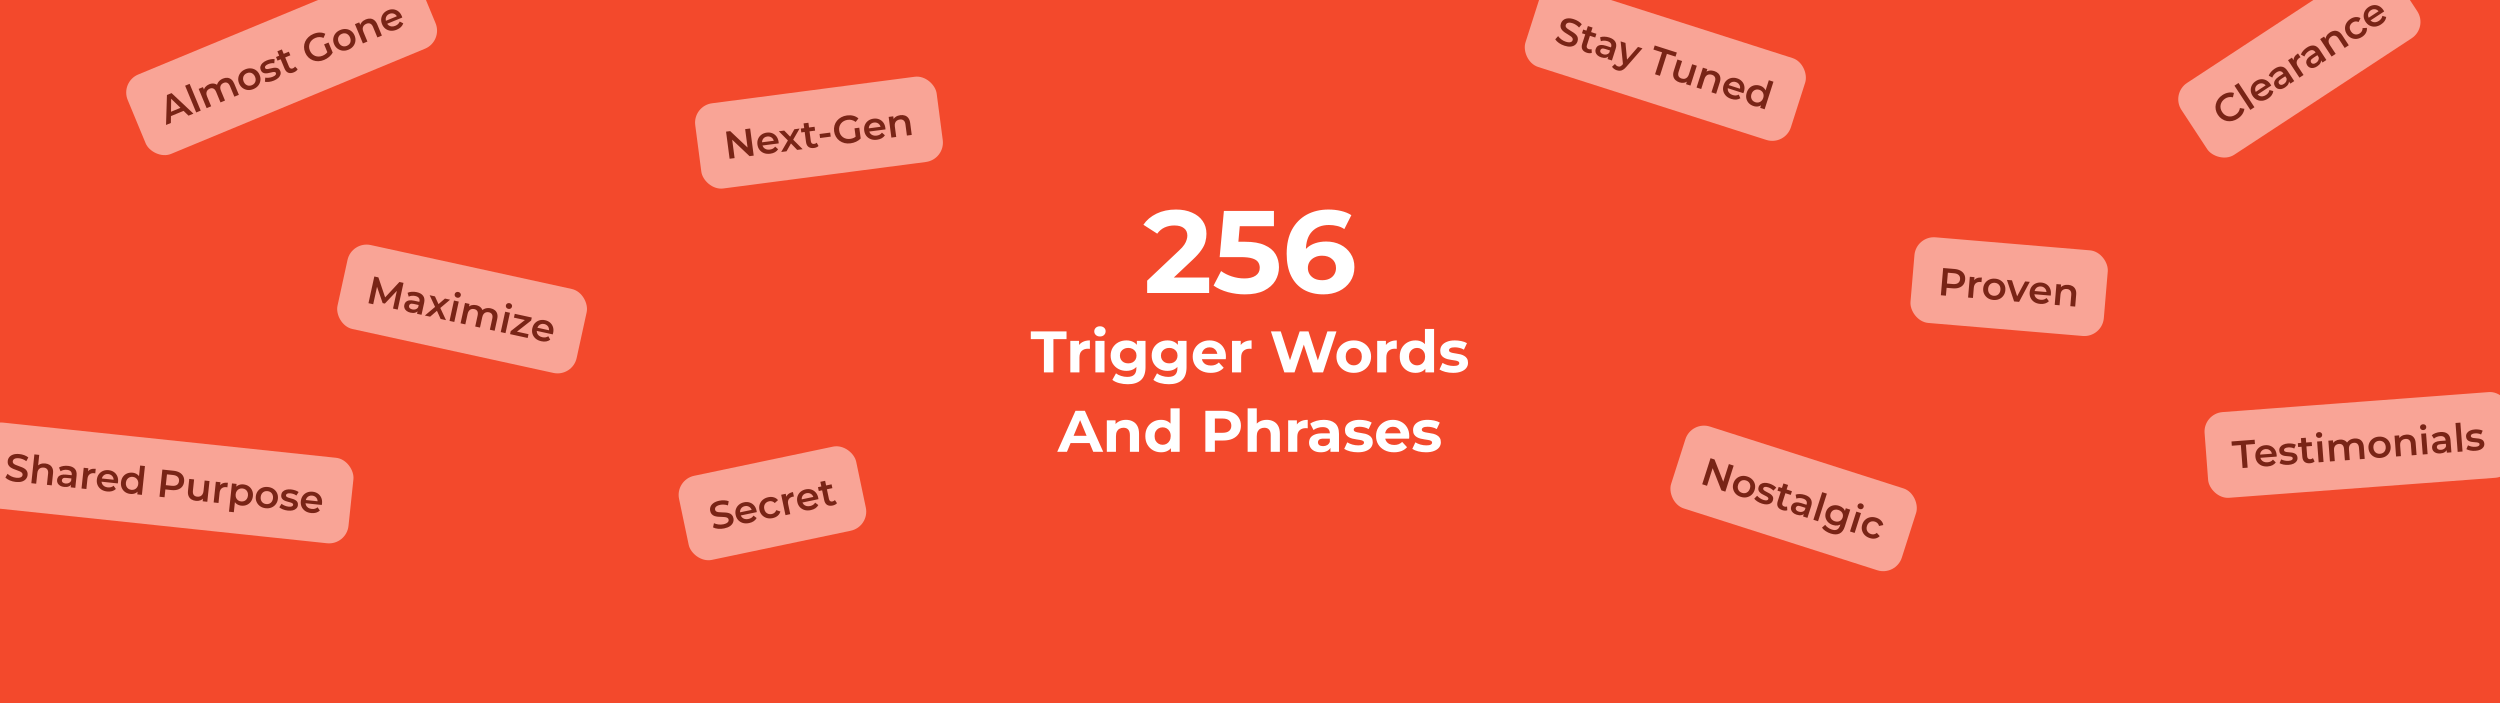 <?xml version="1.0" encoding="UTF-8"?> <svg width="1920" height="540" viewBox="0 0 1920 540" fill="none" xmlns="http://www.w3.org/2000/svg">
<rect x="0" y="0" width="1920" height="540" fill="#333333" stroke="none"/>
<g clip-path="url(#clip0_1467_8816)">
<rect width="1920" height="540" fill="#F3492C"/>
<g opacity="0.5">
<rect x="92.34" y="62.931" width="241" height="66" rx="15" transform="rotate(-22.501 92.34 62.931)" fill="white"/>
<path d="M127.518 95.985L128.212 72.967L131.76 71.498L148.555 87.271L144.786 88.832L130.03 74.455L131.471 73.858L131.232 94.447L127.518 95.985ZM129.677 89.83L129.476 86.601L139.953 82.261L142.094 84.687L129.677 89.83ZM150.69 86.386L142.171 65.821L145.635 64.386L154.154 84.951L150.69 86.386ZM171.182 60.363C172.365 59.873 173.505 59.672 174.601 59.758C175.717 59.838 176.732 60.251 177.647 60.997C178.555 61.725 179.319 62.837 179.939 64.334L183.452 72.815L179.987 74.25L176.658 66.213C176.114 64.901 175.422 64.04 174.582 63.631C173.741 63.221 172.785 63.239 171.713 63.682C170.956 63.996 170.35 64.442 169.897 65.019C169.462 65.589 169.212 66.266 169.147 67.051C169.101 67.828 169.284 68.715 169.698 69.713L172.809 77.224L169.344 78.659L166.015 70.621C165.471 69.309 164.779 68.449 163.939 68.039C163.098 67.63 162.142 67.647 161.07 68.091C160.313 68.405 159.707 68.851 159.254 69.428C158.819 69.998 158.569 70.675 158.504 71.46C158.458 72.237 158.641 73.124 159.055 74.122L162.166 81.633L158.701 83.068L152.571 68.267L155.869 66.901L157.499 70.837L156.435 69.914C156.536 68.746 156.954 67.718 157.69 66.829C158.444 65.932 159.431 65.231 160.65 64.726C162.036 64.152 163.379 63.996 164.678 64.259C165.996 64.514 167.108 65.265 168.015 66.513L166.462 66.605C166.483 65.297 166.91 64.081 167.743 62.956C168.576 61.832 169.723 60.968 171.182 60.363ZM194.638 68.409C193.123 69.036 191.641 69.272 190.19 69.115C188.732 68.939 187.424 68.421 186.266 67.558C185.107 66.696 184.226 65.535 183.621 64.075C183.009 62.597 182.811 61.153 183.028 59.742C183.237 58.313 183.799 57.031 184.714 55.894C185.628 54.758 186.843 53.876 188.358 53.248C189.892 52.613 191.384 52.373 192.834 52.53C194.303 52.679 195.604 53.18 196.736 54.031C197.887 54.875 198.772 56.046 199.392 57.542C199.996 59.002 200.194 60.446 199.985 61.875C199.794 63.296 199.236 64.588 198.311 65.751C197.396 66.888 196.172 67.773 194.638 68.409ZM193.41 65.443C194.26 65.091 194.941 64.592 195.453 63.947C195.965 63.302 196.261 62.552 196.339 61.697C196.437 60.834 196.29 59.931 195.9 58.989C195.502 58.028 194.967 57.286 194.296 56.763C193.635 56.214 192.896 55.893 192.078 55.799C191.259 55.705 190.435 55.83 189.603 56.174C188.753 56.526 188.072 57.025 187.56 57.67C187.066 58.308 186.771 59.058 186.674 59.921C186.569 60.765 186.716 61.668 187.114 62.628C187.504 63.571 188.039 64.313 188.717 64.854C189.396 65.395 190.136 65.717 190.935 65.819C191.754 65.913 192.579 65.787 193.41 65.443ZM210.424 61.87C209.186 62.383 207.929 62.719 206.653 62.88C205.388 63.014 204.328 62.988 203.471 62.802L203.711 59.617C204.552 59.767 205.492 59.789 206.531 59.683C207.569 59.578 208.551 59.334 209.474 58.951C210.565 58.499 211.289 58.026 211.647 57.532C212.023 57.029 212.108 56.529 211.901 56.03C211.733 55.623 211.44 55.387 211.023 55.322C210.599 55.238 210.096 55.252 209.514 55.363C208.932 55.474 208.29 55.621 207.586 55.804C206.901 55.98 206.196 56.131 205.469 56.259C204.754 56.36 204.067 56.374 203.408 56.301C202.742 56.209 202.136 55.973 201.589 55.593C201.042 55.214 200.593 54.599 200.241 53.749C199.85 52.806 199.781 51.882 200.034 50.977C200.279 50.053 200.805 49.207 201.613 48.439C202.432 47.646 203.506 46.973 204.836 46.422C205.834 46.009 206.887 45.703 207.995 45.503C209.103 45.304 210.074 45.27 210.908 45.401L210.668 48.585C209.79 48.451 208.96 48.459 208.178 48.61C207.407 48.734 206.671 48.942 205.968 49.233C204.915 49.669 204.195 50.151 203.808 50.68C203.439 51.201 203.354 51.701 203.553 52.182C203.737 52.625 204.041 52.889 204.465 52.973C204.89 53.057 205.397 53.053 205.986 52.96C206.575 52.867 207.213 52.733 207.898 52.558C208.593 52.356 209.299 52.204 210.015 52.103C210.73 52.001 211.417 51.987 212.076 52.061C212.745 52.108 213.353 52.322 213.9 52.702C214.447 53.081 214.892 53.687 215.237 54.518C215.619 55.442 215.675 56.361 215.404 57.274C215.151 58.18 214.607 59.033 213.769 59.834C212.925 60.617 211.81 61.296 210.424 61.87ZM225.686 55.548C224.06 56.221 222.631 56.326 221.4 55.862C220.161 55.38 219.2 54.316 218.519 52.671L213.02 39.395L216.484 37.96L221.949 51.153C222.24 51.855 222.641 52.328 223.153 52.57C223.684 52.805 224.272 52.789 224.919 52.521C225.695 52.199 226.257 51.728 226.606 51.107L228.598 53.172C228.329 53.673 227.934 54.129 227.412 54.541C226.889 54.952 226.314 55.288 225.686 55.548ZM213.13 46.559L211.981 43.787L221.848 39.7L222.997 42.471L213.13 46.559ZM248.952 46.008C247.436 46.635 245.942 46.973 244.468 47.021C243.005 47.042 241.618 46.805 240.309 46.308C238.991 45.793 237.821 45.033 236.799 44.028C235.776 43.023 234.966 41.799 234.369 40.358C233.772 38.917 233.48 37.479 233.492 36.046C233.504 34.612 233.798 33.256 234.373 31.979C234.959 30.675 235.79 29.52 236.866 28.511C237.934 27.484 239.226 26.657 240.741 26.029C242.385 25.348 243.974 25.003 245.508 24.996C247.061 24.981 248.504 25.303 249.838 25.962L248.484 29.121C247.412 28.677 246.36 28.464 245.328 28.48C244.306 28.47 243.269 28.683 242.216 29.12C241.2 29.541 240.326 30.097 239.595 30.79C238.865 31.482 238.312 32.263 237.936 33.133C237.56 34.003 237.369 34.927 237.363 35.904C237.374 36.873 237.587 37.856 238 38.854C238.406 39.834 238.947 40.67 239.624 41.364C240.32 42.05 241.112 42.577 242 42.945C242.881 43.294 243.815 43.459 244.803 43.44C245.791 43.42 246.802 43.196 247.837 42.768C248.798 42.37 249.66 41.839 250.425 41.176C251.2 40.487 251.845 39.614 252.359 38.556L255.524 40.395C254.845 41.629 253.918 42.738 252.746 43.722C251.584 44.679 250.319 45.441 248.952 46.008ZM251.92 41.336L248.912 34.075L252.321 32.662L255.524 40.395L251.92 41.336ZM267.583 38.193C266.068 38.82 264.585 39.056 263.135 38.899C261.676 38.723 260.368 38.204 259.21 37.342C258.052 36.48 257.17 35.319 256.566 33.859C255.953 32.381 255.756 30.936 255.972 29.526C256.181 28.097 256.743 26.815 257.658 25.678C258.573 24.541 259.788 23.659 261.303 23.032C262.836 22.396 264.328 22.157 265.779 22.314C267.248 22.463 268.548 22.964 269.68 23.815C270.831 24.659 271.716 25.829 272.336 27.326C272.941 28.786 273.139 30.23 272.93 31.659C272.739 33.08 272.181 34.372 271.255 35.535C270.341 36.671 269.117 37.557 267.583 38.193ZM266.354 35.227C267.204 34.875 267.885 34.376 268.398 33.731C268.91 33.086 269.205 32.336 269.284 31.481C269.381 30.618 269.234 29.715 268.844 28.773C268.446 27.812 267.911 27.07 267.24 26.547C266.58 25.998 265.84 25.677 265.022 25.582C264.204 25.488 263.379 25.614 262.547 25.958C261.698 26.31 261.016 26.809 260.504 27.454C260.011 28.091 259.715 28.841 259.618 29.704C259.513 30.549 259.66 31.451 260.058 32.412C260.448 33.355 260.983 34.096 261.662 34.638C262.341 35.179 263.08 35.501 263.88 35.602C264.698 35.697 265.523 35.571 266.354 35.227ZM280.913 14.909C282.095 14.419 283.244 14.213 284.359 14.293C285.493 14.364 286.527 14.769 287.461 15.508C288.387 16.229 289.16 17.337 289.78 18.834L293.293 27.315L289.829 28.75L286.499 20.712C285.956 19.401 285.236 18.551 284.34 18.165C283.462 17.771 282.469 17.803 281.36 18.262C280.547 18.599 279.896 19.064 279.405 19.657C278.915 20.25 278.632 20.951 278.556 21.762C278.492 22.547 278.666 23.438 279.079 24.436L282.179 31.919L278.715 33.354L272.584 18.554L275.882 17.187L277.535 21.178L276.448 20.2C276.575 19.043 277.025 18.013 277.797 17.108C278.581 16.177 279.619 15.444 280.913 14.909ZM304.752 22.796C303.108 23.477 301.533 23.75 300.027 23.616C298.532 23.456 297.205 22.945 296.047 22.083C294.907 21.213 294.035 20.048 293.43 18.588C292.818 17.11 292.602 15.673 292.782 14.278C292.972 12.857 293.506 11.586 294.384 10.465C295.28 9.336 296.468 8.465 297.946 7.853C299.387 7.256 300.801 7.038 302.189 7.199C303.576 7.361 304.83 7.88 305.952 8.758C307.073 9.636 307.955 10.851 308.598 12.403C308.659 12.55 308.719 12.721 308.777 12.913C308.853 13.098 308.917 13.277 308.967 13.451L296.634 18.56L295.681 16.26L306.185 11.908L305.125 13.192C304.792 12.334 304.306 11.658 303.669 11.165C303.031 10.671 302.313 10.373 301.513 10.272C300.732 10.162 299.925 10.28 299.094 10.624C298.244 10.977 297.572 11.471 297.078 12.109C296.603 12.739 296.319 13.463 296.225 14.281C296.142 15.073 296.284 15.912 296.651 16.799L296.881 17.354C297.248 18.241 297.777 18.942 298.466 19.457C299.156 19.972 299.947 20.262 300.839 20.325C301.731 20.389 302.658 20.221 303.619 19.823C304.45 19.479 305.145 19.039 305.703 18.505C306.261 17.971 306.684 17.32 306.972 16.551L309.713 17.916C309.369 18.967 308.777 19.916 307.937 20.762C307.107 21.582 306.046 22.26 304.752 22.796Z" fill="black"/>
</g>
<g opacity="0.5">
<rect x="518.434" y="368.487" width="139" height="66" rx="15" transform="rotate(-11.858 518.434 368.487)" fill="white"/>
<path d="M556.242 405.814C554.637 406.151 553.053 406.249 551.49 406.107C549.924 405.946 548.634 405.593 547.621 405.05L548.319 401.807C549.277 402.28 550.408 402.605 551.712 402.781C553.016 402.956 554.304 402.911 555.576 402.644C556.652 402.418 557.499 402.117 558.115 401.743C558.731 401.368 559.155 400.952 559.386 400.495C559.613 400.018 559.673 399.525 559.566 399.016C559.434 398.39 559.104 397.938 558.576 397.661C558.044 397.364 557.393 397.184 556.623 397.12C555.869 397.034 555.031 396.985 554.11 396.974C553.207 396.959 552.289 396.917 551.355 396.847C550.436 396.754 549.571 396.578 548.761 396.319C547.966 396.036 547.269 395.59 546.671 394.98C546.073 394.37 545.659 393.517 545.429 392.421C545.194 391.305 545.274 390.225 545.668 389.182C546.078 388.115 546.832 387.18 547.93 386.378C549.044 385.551 550.541 384.94 552.42 384.546C553.653 384.287 554.909 384.187 556.188 384.245C557.467 384.303 558.619 384.532 559.643 384.93L559.062 388.148C558.027 387.793 556.993 387.591 555.961 387.542C554.925 387.474 553.956 387.534 553.056 387.723C551.999 387.945 551.165 388.253 550.553 388.647C549.96 389.037 549.55 389.471 549.323 389.947C549.116 390.42 549.068 390.921 549.179 391.449C549.311 392.076 549.633 392.539 550.145 392.84C550.674 393.118 551.313 393.29 552.063 393.357C552.832 393.421 553.68 393.467 554.606 393.498C555.528 393.509 556.446 393.551 557.361 393.624C558.295 393.694 559.157 393.86 559.948 394.123C560.759 394.382 561.453 394.819 562.032 395.433C562.63 396.043 563.042 396.886 563.268 397.963C563.498 399.059 563.409 400.141 562.999 401.207C562.605 402.251 561.851 403.186 560.737 404.012C559.619 404.819 558.121 405.42 556.242 405.814ZM575.334 401.714C573.592 402.079 571.993 402.057 570.538 401.648C569.098 401.214 567.889 400.467 566.91 399.405C565.95 398.34 565.308 397.034 564.983 395.488C564.655 393.922 564.707 392.47 565.142 391.132C565.592 389.771 566.351 388.62 567.421 387.68C568.51 386.736 569.838 386.1 571.404 385.771C572.93 385.45 574.361 385.498 575.694 385.912C577.028 386.327 578.165 387.069 579.105 388.139C580.045 389.209 580.687 390.566 581.032 392.21C581.065 392.366 581.092 392.545 581.114 392.744C581.155 392.94 581.184 393.128 581.202 393.308L568.137 396.052L567.625 393.615L578.752 391.278L577.474 392.344C577.304 391.439 576.952 390.686 576.417 390.083C575.881 389.48 575.23 389.055 574.463 388.807C573.715 388.555 572.901 388.522 572.02 388.707C571.12 388.896 570.368 389.258 569.765 389.793C569.182 390.325 568.769 390.984 568.525 391.771C568.297 392.534 568.282 393.385 568.479 394.325L568.602 394.912C568.8 395.851 569.189 396.638 569.772 397.272C570.355 397.905 571.079 398.336 571.944 398.563C572.809 398.79 573.75 398.797 574.768 398.583C575.649 398.398 576.413 398.095 577.06 397.673C577.707 397.251 578.243 396.689 578.668 395.986L581.11 397.834C580.578 398.804 579.821 399.627 578.839 400.303C577.872 400.956 576.704 401.426 575.334 401.714ZM593.421 397.916C591.777 398.261 590.237 398.227 588.802 397.813C587.381 397.375 586.182 396.626 585.203 395.564C584.224 394.503 583.572 393.199 583.247 391.653C582.918 390.087 582.991 388.631 583.464 387.285C583.934 385.919 584.733 384.76 585.861 383.808C587.009 382.852 588.405 382.201 590.049 381.856C591.576 381.535 592.982 381.567 594.269 381.951C595.571 382.311 596.65 383.024 597.508 384.091L595.034 386.327C594.408 385.682 593.716 385.255 592.957 385.046C592.217 384.834 591.456 384.81 590.673 384.974C589.773 385.163 589.002 385.53 588.36 386.073C587.718 386.617 587.269 387.303 587.014 388.133C586.755 388.944 586.733 389.858 586.947 390.876C587.16 391.894 587.551 392.731 588.118 393.389C588.681 394.027 589.366 394.465 590.172 394.705C590.979 394.944 591.832 394.969 592.732 394.78C593.515 394.616 594.202 394.288 594.794 393.796C595.405 393.3 595.867 392.63 596.181 391.788L599.345 392.84C598.985 394.142 598.285 395.239 597.246 396.132C596.223 397 594.948 397.595 593.421 397.916ZM603.245 395.638L599.953 379.96L603.446 379.227L604.353 383.543L603.677 382.366C603.924 381.211 604.49 380.254 605.373 379.497C606.276 378.735 607.481 378.196 608.988 377.879L609.721 381.373C609.557 381.367 609.406 381.378 609.269 381.407C609.128 381.416 608.989 381.435 608.852 381.464C607.462 381.756 606.442 382.399 605.793 383.393C605.139 384.369 604.981 385.659 605.318 387.264L606.915 394.868L603.245 395.638ZM622.699 391.768C620.957 392.134 619.359 392.112 617.903 391.702C616.464 391.269 615.254 390.521 614.275 389.46C613.316 388.394 612.674 387.088 612.349 385.542C612.02 383.976 612.073 382.524 612.507 381.187C612.957 379.825 613.717 378.674 614.787 377.735C615.876 376.791 617.203 376.154 618.769 375.825C620.296 375.505 621.726 375.552 623.06 375.967C624.394 376.382 625.53 377.124 626.47 378.193C627.41 379.263 628.053 380.62 628.398 382.264C628.431 382.421 628.458 382.599 628.479 382.799C628.521 382.995 628.55 383.183 628.567 383.363L615.502 386.106L614.99 383.669L626.118 381.333L624.839 382.398C624.67 381.494 624.318 380.74 623.782 380.137C623.247 379.534 622.596 379.109 621.828 378.862C621.081 378.61 620.266 378.576 619.386 378.761C618.485 378.95 617.734 379.313 617.131 379.848C616.548 380.379 616.134 381.038 615.891 381.825C615.663 382.588 615.647 383.439 615.844 384.379L615.968 384.966C616.165 385.906 616.555 386.692 617.138 387.326C617.72 387.96 618.444 388.39 619.309 388.617C620.175 388.844 621.116 388.851 622.134 388.637C623.015 388.452 623.779 388.149 624.426 387.727C625.073 387.305 625.609 386.743 626.033 386.041L628.475 387.888C627.943 388.858 627.186 389.681 626.204 390.358C625.238 391.01 624.069 391.48 622.699 391.768ZM639.495 388.241C637.773 388.603 636.349 388.442 635.225 387.759C634.096 387.055 633.349 385.833 632.983 384.091L630.03 370.028L633.7 369.257L636.635 383.232C636.791 383.976 637.098 384.514 637.556 384.847C638.034 385.176 638.615 385.269 639.3 385.125C640.123 384.952 640.762 384.593 641.22 384.047L642.796 386.445C642.44 386.887 641.967 387.263 641.377 387.57C640.788 387.878 640.161 388.102 639.495 388.241ZM628.815 377.088L628.199 374.152L638.651 371.957L639.267 374.893L628.815 377.088Z" fill="black"/>
</g>
<g opacity="0.5">
<rect x="532" y="81.257" width="187" height="66" rx="15" transform="rotate(-7.453 532 81.257)" fill="white"/>
<path d="M560.335 121.925L557.611 101.102L560.794 100.686L575.95 115.011L574.374 115.217L572.276 99.184L576.114 98.682L578.838 119.505L575.655 119.921L560.499 105.596L562.075 105.39L564.173 121.423L560.335 121.925ZM591.554 118.053C589.789 118.284 588.197 118.139 586.777 117.619C585.375 117.076 584.227 116.238 583.332 115.104C582.457 113.968 581.917 112.617 581.712 111.05C581.505 109.464 581.669 108.02 582.205 106.72C582.758 105.397 583.604 104.308 584.742 103.453C585.901 102.595 587.274 102.063 588.86 101.855C590.407 101.653 591.829 101.81 593.127 102.326C594.425 102.842 595.501 103.669 596.356 104.808C597.211 105.947 597.748 107.349 597.966 109.015C597.986 109.173 598 109.353 598.006 109.554C598.032 109.752 598.047 109.942 598.05 110.123L584.813 111.855L584.49 109.386L595.764 107.911L594.407 108.875C594.308 107.96 594.015 107.182 593.527 106.54C593.04 105.897 592.423 105.423 591.677 105.118C590.951 104.809 590.142 104.713 589.249 104.83C588.337 104.949 587.56 105.253 586.918 105.74C586.295 106.225 585.832 106.85 585.529 107.616C585.243 108.36 585.162 109.207 585.287 110.159L585.365 110.754C585.489 111.706 585.818 112.52 586.35 113.197C586.882 113.873 587.571 114.358 588.416 114.651C589.261 114.944 590.199 115.023 591.231 114.888C592.123 114.771 592.908 114.527 593.586 114.156C594.263 113.785 594.841 113.266 595.318 112.598L597.611 114.628C597.006 115.554 596.188 116.317 595.157 116.916C594.143 117.492 592.942 117.871 591.554 118.053ZM599.957 116.742L605.757 106.725L605.958 108.725L598.147 100.822L602.282 100.281L607.769 105.917L606.193 106.123L610.075 99.261L614.091 98.736L608.517 108.391L608.286 106.394L616.437 114.586L612.243 115.134L606.467 109.143L608.041 109.149L604.062 116.205L599.957 116.742ZM625.187 113.653C623.442 113.881 622.035 113.611 620.967 112.843C619.895 112.056 619.244 110.779 619.013 109.014L617.149 94.766L620.868 94.279L622.72 108.439C622.819 109.192 623.084 109.753 623.515 110.12C623.966 110.484 624.538 110.621 625.233 110.531C626.065 110.422 626.731 110.113 627.229 109.604L628.617 112.115C628.227 112.529 627.727 112.867 627.115 113.128C626.504 113.39 625.861 113.565 625.187 113.653ZM615.396 101.712L615.006 98.737L625.596 97.352L625.985 100.327L615.396 101.712ZM629.815 105.998L629.41 102.904L637.591 101.834L637.996 104.928L629.815 105.998ZM653.212 110.077C651.585 110.29 650.054 110.228 648.619 109.892C647.2 109.533 645.923 108.943 644.787 108.124C643.648 107.284 642.716 106.246 641.989 105.01C641.263 103.774 640.798 102.383 640.596 100.836C640.394 99.289 640.485 97.825 640.869 96.443C641.253 95.062 641.888 93.829 642.775 92.745C643.679 91.638 644.782 90.737 646.082 90.043C647.381 89.328 648.843 88.865 650.469 88.652C652.234 88.421 653.858 88.501 655.341 88.892C656.845 89.28 658.155 89.966 659.272 90.95L657.144 93.648C656.224 92.942 655.264 92.462 654.263 92.21C653.279 91.935 652.222 91.872 651.091 92.02C650.001 92.163 649.013 92.473 648.127 92.952C647.242 93.431 646.505 94.042 645.916 94.784C645.328 95.527 644.903 96.369 644.643 97.311C644.403 98.25 644.353 99.255 644.493 100.326C644.63 101.377 644.936 102.325 645.41 103.171C645.903 104.014 646.531 104.729 647.294 105.315C648.054 105.881 648.913 106.283 649.872 106.521C650.831 106.758 651.866 106.804 652.976 106.659C654.007 106.524 654.978 106.236 655.889 105.794C656.816 105.33 657.666 104.654 658.437 103.766L661.016 106.364C660.039 107.379 658.857 108.209 657.469 108.855C656.098 109.478 654.679 109.885 653.212 110.077ZM657.291 106.337L656.271 98.543L659.93 98.064L661.016 106.364L657.291 106.337ZM673.56 107.325C671.795 107.555 670.203 107.411 668.784 106.891C667.381 106.348 666.233 105.51 665.338 104.376C664.464 103.24 663.924 101.889 663.719 100.322C663.511 98.736 663.675 97.292 664.211 95.992C664.764 94.669 665.61 93.58 666.749 92.725C667.907 91.867 669.28 91.335 670.866 91.127C672.413 90.925 673.836 91.082 675.133 91.598C676.431 92.114 677.508 92.941 678.363 94.08C679.218 95.219 679.754 96.621 679.972 98.287C679.993 98.445 680.006 98.625 680.012 98.826C680.038 99.024 680.053 99.214 680.056 99.395L666.819 101.127L666.496 98.658L677.77 97.183L676.414 98.147C676.314 97.232 676.021 96.454 675.533 95.811C675.046 95.169 674.429 94.695 673.683 94.389C672.957 94.081 672.148 93.985 671.256 94.102C670.343 94.221 669.566 94.525 668.924 95.012C668.302 95.497 667.839 96.122 667.535 96.888C667.249 97.631 667.169 98.479 667.293 99.431L667.371 100.026C667.496 100.978 667.824 101.792 668.356 102.469C668.889 103.145 669.577 103.63 670.422 103.923C671.268 104.216 672.206 104.295 673.237 104.16C674.129 104.043 674.914 103.799 675.592 103.428C676.27 103.057 676.847 102.538 677.324 101.87L679.617 103.9C679.012 104.826 678.194 105.589 677.163 106.188C676.149 106.764 674.948 107.143 673.56 107.325ZM691.483 88.43C692.752 88.264 693.915 88.364 694.971 88.73C696.047 89.094 696.941 89.753 697.651 90.709C698.358 91.645 698.817 92.917 699.027 94.523L700.218 103.625L696.499 104.112L695.371 95.485C695.187 94.077 694.712 93.07 693.947 92.465C693.202 91.856 692.234 91.63 691.044 91.785C690.172 91.9 689.422 92.179 688.794 92.624C688.167 93.07 687.711 93.674 687.428 94.437C687.162 95.178 687.099 96.084 687.239 97.154L688.289 105.186L684.571 105.672L682.493 89.788L686.033 89.325L686.593 93.608L685.797 92.381C686.22 91.297 686.922 90.418 687.903 89.746C688.901 89.05 690.095 88.612 691.483 88.43Z" fill="black"/>
</g>
<g opacity="0.5">
<rect x="270.09" y="185" width="188" height="66" rx="15" transform="rotate(12.326 270.09 185)" fill="white"/>
<path d="M282.99 232.857L287.473 212.341L290.609 213.027L296.305 229.963L294.663 229.604L306.758 216.555L309.894 217.241L305.44 237.763L301.835 236.975L305.053 222.109L305.815 222.276L295.577 233.151L293.877 232.78L288.992 218.6L289.871 218.792L286.624 233.651L282.99 232.857ZM320.273 241.004L320.964 237.839L320.906 237.12L322.117 231.58C322.352 230.506 322.211 229.605 321.694 228.878C321.182 228.131 320.271 227.615 318.962 227.329C318.082 227.137 317.183 227.084 316.264 227.169C315.364 227.259 314.567 227.484 313.874 227.845L313.021 224.864C314.002 224.403 315.103 224.142 316.324 224.081C317.569 224.005 318.817 224.104 320.067 224.377C322.334 224.872 323.963 225.801 324.955 227.165C325.971 228.512 326.231 230.32 325.736 232.586L323.731 241.76L320.273 241.004ZM315.304 240.133C314.132 239.877 313.149 239.458 312.355 238.875C311.565 238.272 311.003 237.566 310.668 236.756C310.357 235.93 310.3 235.068 310.496 234.169C310.688 233.29 311.066 232.544 311.63 231.93C312.214 231.32 313.029 230.915 314.076 230.714C315.123 230.513 316.438 230.585 318.021 230.931L322.564 231.924L322.032 234.356L317.753 233.421C316.503 233.148 315.618 233.17 315.098 233.486C314.583 233.783 314.261 234.224 314.133 234.811C313.988 235.475 314.137 236.06 314.579 236.566C315.021 237.072 315.711 237.428 316.649 237.633C317.548 237.829 318.393 237.799 319.187 237.542C319.999 237.29 320.649 236.797 321.137 236.065L321.272 238.397C320.72 239.239 319.929 239.813 318.9 240.121C317.89 240.432 316.691 240.436 315.304 240.133ZM326.293 242.32L335.14 234.856L334.653 236.807L329.977 226.727L334.051 227.617L337.307 234.777L335.754 234.438L341.73 229.295L345.686 230.159L337.173 237.358L337.632 235.401L342.53 245.868L338.398 244.965L334.99 237.372L336.469 237.91L330.338 243.203L326.293 242.32ZM345.234 246.458L348.653 230.808L352.317 231.608L348.897 247.259L345.234 246.458ZM351.063 228.632C350.38 228.483 349.86 228.144 349.504 227.616C349.169 227.092 349.067 226.527 349.199 225.921C349.336 225.296 349.664 224.825 350.183 224.509C350.727 224.177 351.34 224.086 352.024 224.236C352.708 224.385 353.22 224.712 353.56 225.216C353.924 225.705 354.04 226.253 353.908 226.858C353.767 227.503 353.432 228.003 352.904 228.359C352.38 228.695 351.767 228.786 351.063 228.632ZM376.918 236.8C378.168 237.073 379.219 237.558 380.069 238.256C380.94 238.958 381.537 239.877 381.862 241.012C382.192 242.128 382.184 243.478 381.838 245.06L379.878 254.029L376.214 253.228L378.072 244.729C378.375 243.341 378.298 242.24 377.842 241.423C377.386 240.607 376.591 240.075 375.458 239.828C374.657 239.653 373.905 239.673 373.203 239.888C372.52 240.107 371.928 240.52 371.427 241.127C370.946 241.738 370.59 242.572 370.359 243.627L368.624 251.569L364.96 250.769L366.817 242.269C367.12 240.882 367.044 239.78 366.588 238.964C366.131 238.148 365.336 237.616 364.203 237.368C363.402 237.193 362.651 237.213 361.948 237.428C361.266 237.648 360.674 238.061 360.173 238.668C359.691 239.279 359.335 240.112 359.105 241.168L357.369 249.11L353.706 248.31L357.125 232.659L360.613 233.421L359.704 237.583L359.357 236.217C360.107 235.317 361.037 234.711 362.149 234.401C363.281 234.096 364.491 234.084 365.781 234.366C367.246 234.686 368.437 235.325 369.354 236.283C370.29 237.245 370.774 238.497 370.805 240.039L369.478 239.227C370.242 238.166 371.287 237.412 372.613 236.964C373.939 236.517 375.374 236.462 376.918 236.8ZM384.56 255.052L387.979 239.401L391.643 240.201L388.223 255.852L384.56 255.052ZM390.389 237.225C389.706 237.076 389.186 236.737 388.83 236.209C388.495 235.685 388.393 235.12 388.525 234.515C388.662 233.889 388.99 233.419 389.509 233.102C390.053 232.771 390.666 232.68 391.35 232.829C392.034 232.978 392.546 233.305 392.886 233.809C393.25 234.298 393.366 234.846 393.234 235.451C393.093 236.096 392.758 236.596 392.23 236.952C391.706 237.288 391.093 237.379 390.389 237.225ZM391.742 256.621L392.248 254.306L404.439 244.748L404.838 246.155L394.697 243.94L395.338 241.009L408.409 243.865L407.903 246.18L395.712 255.738L395.255 254.318L405.894 256.643L405.253 259.573L391.742 256.621ZM415.713 262.074C413.974 261.694 412.525 261.019 411.365 260.049C410.229 259.064 409.432 257.887 408.974 256.517C408.535 255.152 408.484 253.698 408.822 252.154C409.163 250.591 409.806 249.288 410.75 248.246C411.719 247.188 412.883 246.45 414.244 246.031C415.624 245.616 417.096 245.579 418.659 245.921C420.183 246.254 421.469 246.882 422.515 247.807C423.562 248.732 424.295 249.875 424.714 251.236C425.133 252.597 425.163 254.098 424.805 255.739C424.771 255.895 424.722 256.069 424.66 256.26C424.618 256.455 424.567 256.639 424.509 256.81L411.467 253.961L411.999 251.528L423.106 253.955L421.504 254.403C421.72 253.509 421.707 252.677 421.466 251.908C421.224 251.138 420.804 250.484 420.206 249.944C419.627 249.408 418.898 249.044 418.019 248.851C417.12 248.655 416.286 248.677 415.517 248.919C414.767 249.164 414.12 249.596 413.575 250.214C413.055 250.817 412.692 251.587 412.487 252.525L412.359 253.111C412.154 254.049 412.187 254.927 412.459 255.743C412.731 256.56 413.215 257.25 413.911 257.811C414.608 258.373 415.464 258.764 416.48 258.986C417.359 259.179 418.18 259.215 418.943 259.095C419.706 258.975 420.426 258.682 421.101 258.215L422.571 260.901C421.689 261.568 420.661 262.009 419.488 262.223C418.339 262.423 417.081 262.373 415.713 262.074Z" fill="black"/>
</g>
<g opacity="0.5">
<rect x="1298.95" y="323.048" width="186" height="66" rx="15" transform="rotate(17.717 1298.95 323.048)" fill="white"/>
<path d="M1307.3 371.906L1313.69 351.902L1316.75 352.879L1324.37 372.29L1322.86 371.806L1327.78 356.403L1331.46 357.581L1325.07 377.585L1322.02 376.608L1314.39 357.197L1315.91 357.681L1310.99 373.084L1307.3 371.906ZM1336.89 381.579C1335.32 381.08 1334.04 380.302 1333.03 379.246C1332.03 378.17 1331.37 376.929 1331.04 375.523C1330.71 374.117 1330.79 372.661 1331.27 371.156C1331.76 369.632 1332.54 368.401 1333.62 367.464C1334.7 366.508 1335.96 365.892 1337.39 365.614C1338.82 365.337 1340.32 365.448 1341.88 365.947C1343.46 366.452 1344.75 367.233 1345.76 368.289C1346.79 369.352 1347.46 370.573 1347.77 371.955C1348.1 373.342 1348.02 374.807 1347.53 376.35C1347.05 377.855 1346.27 379.086 1345.19 380.042C1344.12 381.004 1342.86 381.63 1341.41 381.92C1339.97 382.198 1338.47 382.084 1336.89 381.579ZM1337.86 378.521C1338.74 378.801 1339.58 378.86 1340.39 378.698C1341.2 378.536 1341.91 378.154 1342.52 377.552C1343.15 376.956 1343.62 376.172 1343.93 375.2C1344.25 374.209 1344.32 373.298 1344.14 372.465C1343.99 371.619 1343.64 370.896 1343.07 370.296C1342.51 369.696 1341.8 369.259 1340.94 368.985C1340.06 368.705 1339.22 368.646 1338.41 368.808C1337.63 368.976 1336.92 369.358 1336.28 369.954C1335.66 370.532 1335.19 371.315 1334.87 372.306C1334.56 373.278 1334.49 374.189 1334.66 375.041C1334.83 375.893 1335.19 376.616 1335.73 377.21C1336.29 377.81 1337 378.247 1337.86 378.521ZM1353.16 386.778C1351.88 386.37 1350.71 385.816 1349.63 385.115C1348.58 384.4 1347.78 383.696 1347.25 383L1349.49 380.724C1350.04 381.381 1350.74 382.005 1351.6 382.595C1352.46 383.185 1353.37 383.632 1354.32 383.936C1355.44 384.295 1356.3 384.402 1356.9 384.255C1357.51 384.115 1357.9 383.787 1358.06 383.273C1358.19 382.854 1358.12 382.485 1357.85 382.165C1357.58 381.827 1357.18 381.513 1356.67 381.222C1356.15 380.931 1355.57 380.629 1354.91 380.314C1354.27 380.006 1353.64 379.666 1353 379.295C1352.39 378.91 1351.86 378.477 1351.4 377.996C1350.95 377.495 1350.64 376.924 1350.47 376.281C1350.3 375.638 1350.35 374.878 1350.63 374.002C1350.94 373.03 1351.48 372.28 1352.26 371.752C1353.04 371.204 1353.99 370.898 1355.11 370.834C1356.24 370.756 1357.5 370.937 1358.87 371.375C1359.9 371.703 1360.9 372.149 1361.87 372.713C1362.85 373.276 1363.61 373.877 1364.16 374.515L1361.93 376.792C1361.34 376.122 1360.7 375.593 1360.01 375.203C1359.34 374.8 1358.64 374.483 1357.92 374.252C1356.83 373.905 1355.97 373.808 1355.33 373.962C1354.72 374.121 1354.33 374.449 1354.17 374.944C1354.02 375.401 1354.09 375.799 1354.36 376.137C1354.63 376.475 1355.02 376.799 1355.53 377.109C1356.04 377.419 1356.61 377.728 1357.24 378.036C1357.91 378.332 1358.54 378.672 1359.16 379.056C1359.77 379.441 1360.3 379.873 1360.76 380.355C1361.24 380.823 1361.56 381.379 1361.74 382.022C1361.91 382.665 1361.86 383.415 1361.58 384.272C1361.28 385.225 1360.73 385.962 1359.93 386.485C1359.15 387.013 1358.19 387.313 1357.03 387.384C1355.88 387.437 1354.59 387.235 1353.16 386.778ZM1368.9 391.805C1367.22 391.27 1366.06 390.427 1365.42 389.278C1364.79 388.109 1364.74 386.677 1365.28 384.982L1369.66 371.293L1373.23 372.434L1368.88 386.037C1368.65 386.761 1368.65 387.381 1368.89 387.897C1369.14 388.418 1369.6 388.786 1370.27 388.999C1371.07 389.254 1371.8 389.258 1372.47 389.009L1372.65 391.872C1372.13 392.081 1371.53 392.174 1370.87 392.151C1370.2 392.127 1369.54 392.012 1368.9 391.805ZM1365.11 376.834L1366.03 373.976L1376.2 377.226L1375.29 380.084L1365.11 376.834ZM1384.73 396.643L1385.72 393.557L1385.73 392.836L1387.45 387.435C1387.79 386.387 1387.73 385.477 1387.28 384.704C1386.84 383.913 1385.99 383.313 1384.71 382.905C1383.85 382.632 1382.96 382.494 1382.04 382.493C1381.13 382.498 1380.32 382.647 1379.6 382.941L1379.03 379.893C1380.05 379.526 1381.17 379.37 1382.39 379.424C1383.64 379.465 1384.87 379.681 1386.09 380.07C1388.3 380.776 1389.83 381.855 1390.69 383.305C1391.58 384.742 1391.67 386.566 1390.96 388.776L1388.1 397.721L1384.73 396.643ZM1379.87 395.31C1378.72 394.944 1377.78 394.434 1377.05 393.779C1376.32 393.105 1375.82 392.349 1375.57 391.511C1375.34 390.66 1375.36 389.797 1375.64 388.92C1375.91 388.063 1376.36 387.355 1376.98 386.797C1377.62 386.245 1378.47 385.919 1379.53 385.817C1380.59 385.715 1381.89 385.91 1383.44 386.403L1387.86 387.818L1387.11 390.19L1382.93 388.857C1381.72 388.468 1380.83 388.406 1380.29 388.672C1379.74 388.92 1379.38 389.329 1379.2 389.9C1378.99 390.548 1379.09 391.145 1379.48 391.69C1379.87 392.235 1380.52 392.654 1381.44 392.946C1382.32 393.226 1383.16 393.276 1383.97 393.095C1384.81 392.92 1385.5 392.491 1386.06 391.807L1385.97 394.142C1385.34 394.928 1384.5 395.425 1383.45 395.635C1382.41 395.85 1381.22 395.742 1379.87 395.31ZM1392.69 399.185L1399.46 377.981L1403.03 379.122L1396.26 400.326L1392.69 399.185ZM1406.03 409.777C1404.62 409.327 1403.3 408.695 1402.07 407.882C1400.85 407.094 1399.92 406.211 1399.29 405.232L1401.75 403.057C1402.24 403.822 1402.94 404.528 1403.85 405.175C1404.76 405.846 1405.75 406.35 1406.8 406.684C1408.47 407.22 1409.83 407.222 1410.86 406.69C1411.88 406.178 1412.64 405.15 1413.13 403.607L1414 400.892L1415.39 397.526L1416.38 394.031L1417.57 390.316L1420.97 391.403L1416.83 404.348C1415.95 407.11 1414.6 408.914 1412.77 409.759C1410.94 410.623 1408.7 410.63 1406.03 409.777ZM1407.63 403.202C1406.18 402.739 1404.96 402.014 1403.97 401.027C1403.01 400.027 1402.37 398.865 1402.03 397.541C1401.72 396.223 1401.8 394.821 1402.27 393.335C1402.74 391.868 1403.49 390.689 1404.51 389.797C1405.55 388.911 1406.74 388.349 1408.1 388.11C1409.48 387.878 1410.89 387.993 1412.34 388.456C1413.63 388.87 1414.71 389.498 1415.58 390.341C1416.44 391.184 1417 392.246 1417.27 393.527C1417.55 394.813 1417.42 396.305 1416.88 398C1416.34 399.696 1415.57 400.996 1414.59 401.9C1413.64 402.791 1412.56 403.339 1411.36 403.544C1410.16 403.729 1408.92 403.615 1407.63 403.202ZM1409.14 400.346C1410.03 400.632 1410.89 400.706 1411.71 400.57C1412.54 400.414 1413.24 400.073 1413.83 399.547C1414.44 399.008 1414.89 398.31 1415.16 397.452C1415.44 396.595 1415.48 395.779 1415.28 395.003C1415.12 394.215 1414.73 393.536 1414.14 392.968C1413.55 392.381 1412.81 391.944 1411.91 391.658C1411.02 391.372 1410.15 391.295 1409.31 391.425C1408.49 391.543 1407.78 391.871 1407.17 392.41C1406.58 392.936 1406.15 393.628 1405.87 394.485C1405.6 395.343 1405.55 396.166 1405.72 396.954C1405.91 397.73 1406.3 398.421 1406.88 399.027C1407.49 399.62 1408.24 400.06 1409.14 400.346ZM1420.79 408.163L1425.66 392.903L1429.24 394.044L1424.36 409.304L1420.79 408.163ZM1428.27 390.963C1427.6 390.75 1427.12 390.364 1426.81 389.805C1426.53 389.252 1426.48 388.68 1426.67 388.09C1426.86 387.48 1427.23 387.042 1427.78 386.776C1428.35 386.497 1428.97 386.464 1429.64 386.677C1430.3 386.89 1430.78 387.263 1431.08 387.797C1431.39 388.318 1431.46 388.874 1431.27 389.465C1431.07 390.093 1430.69 390.56 1430.13 390.864C1429.57 391.149 1428.95 391.182 1428.27 390.963ZM1435.99 413.239C1434.39 412.728 1433.07 411.938 1432.02 410.869C1431 409.788 1430.33 408.544 1430 407.137C1429.67 405.731 1429.75 404.275 1430.23 402.77C1430.72 401.246 1431.5 400.016 1432.58 399.079C1433.66 398.123 1434.92 397.509 1436.38 397.238C1437.85 396.973 1439.38 397.096 1440.98 397.607C1442.47 398.082 1443.68 398.804 1444.6 399.772C1445.56 400.728 1446.15 401.881 1446.37 403.232L1443.11 403.956C1442.88 403.086 1442.49 402.373 1441.94 401.817C1441.4 401.267 1440.75 400.871 1439.99 400.627C1439.11 400.347 1438.26 400.285 1437.43 400.441C1436.6 400.597 1435.88 400.973 1435.24 401.569C1434.62 402.146 1434.15 402.93 1433.83 403.921C1433.51 404.911 1433.44 405.832 1433.61 406.684C1433.78 407.517 1434.16 408.236 1434.75 408.843C1435.33 409.449 1436.06 409.892 1436.94 410.172C1437.7 410.415 1438.46 410.469 1439.22 410.333C1439.99 410.203 1440.72 409.849 1441.41 409.271L1443.64 411.748C1442.69 412.703 1441.54 413.312 1440.19 413.575C1438.88 413.826 1437.47 413.714 1435.99 413.239Z" fill="black"/>
</g>
<g opacity="0.5">
<g clip-path="url(#clip1_1467_8816)">
<rect x="-12.41" y="323" width="287" height="66" rx="15" transform="rotate(6.032 -12.41 323)" fill="white"/>
<path d="M12.102 370.137C10.471 369.964 8.934 369.571 7.491 368.956C6.049 368.321 4.93 367.589 4.133 366.761L5.793 363.889C6.559 364.634 7.536 365.29 8.723 365.858C9.91 366.426 11.15 366.778 12.442 366.915C13.536 367.03 14.434 367.004 15.136 366.837C15.837 366.67 16.368 366.404 16.728 366.04C17.09 365.656 17.299 365.205 17.354 364.688C17.421 364.052 17.246 363.52 16.828 363.094C16.413 362.648 15.849 362.277 15.136 361.98C14.445 361.666 13.663 361.362 12.789 361.069C11.934 360.777 11.074 360.455 10.206 360.102C9.36 359.731 8.591 359.298 7.9 358.802C7.23 358.289 6.704 357.65 6.322 356.886C5.941 356.122 5.808 355.183 5.926 354.069C6.046 352.935 6.454 351.932 7.149 351.061C7.866 350.171 8.871 349.513 10.163 349.086C11.477 348.642 13.089 348.521 14.998 348.722C16.251 348.855 17.477 349.145 18.677 349.594C19.876 350.042 20.902 350.613 21.754 351.307L20.212 354.191C19.337 353.535 18.415 353.025 17.448 352.662C16.483 352.278 15.543 352.038 14.628 351.941C13.554 351.828 12.665 351.865 11.961 352.052C11.278 352.241 10.755 352.528 10.392 352.912C10.05 353.298 9.85 353.759 9.794 354.296C9.726 354.933 9.891 355.473 10.286 355.917C10.704 356.343 11.259 356.704 11.952 356.998C12.665 357.295 13.457 357.6 14.329 357.913C15.203 358.206 16.064 358.529 16.911 358.88C17.779 359.233 18.549 359.656 19.221 360.149C19.913 360.645 20.439 361.274 20.801 362.036C21.183 362.8 21.316 363.729 21.201 364.823C21.083 365.937 20.665 366.939 19.948 367.828C19.253 368.7 18.248 369.358 16.934 369.803C15.622 370.227 14.011 370.338 12.102 370.137ZM34.806 355.944C36.079 356.078 37.187 356.447 38.128 357.049C39.09 357.653 39.805 358.503 40.272 359.598C40.742 360.674 40.892 362.017 40.721 363.628L39.757 372.757L36.028 372.363L36.942 363.711C37.091 362.299 36.864 361.209 36.262 360.442C35.679 359.676 34.791 359.23 33.597 359.104C32.722 359.012 31.928 359.109 31.214 359.395C30.5 359.682 29.916 360.163 29.462 360.839C29.031 361.498 28.758 362.364 28.645 363.438L27.794 371.493L24.064 371.099L26.403 348.962L30.133 349.356L29.023 359.858L28.356 358.46C29.02 357.504 29.908 356.814 31.018 356.388C32.151 355.945 33.414 355.797 34.806 355.944ZM54.303 374.294L54.644 371.072L54.507 370.364L55.103 364.725C55.218 363.631 54.98 362.751 54.386 362.085C53.795 361.399 52.833 360.986 51.501 360.845C50.606 360.75 49.706 360.796 48.801 360.982C47.917 361.17 47.15 361.481 46.501 361.916L45.325 359.046C46.25 358.48 47.316 358.1 48.523 357.906C49.752 357.694 51.003 357.655 52.276 357.79C54.583 358.033 56.304 358.778 57.44 360.025C58.597 361.253 59.054 363.021 58.81 365.328L57.824 374.666L54.303 374.294ZM49.269 373.973C48.075 373.847 47.052 373.538 46.199 373.046C45.349 372.533 44.712 371.893 44.291 371.124C43.891 370.338 43.74 369.487 43.836 368.572C43.931 367.677 44.225 366.894 44.718 366.222C45.231 365.552 45.997 365.06 47.016 364.745C48.035 364.431 49.35 364.358 50.961 364.529L55.585 365.017L55.323 367.494L50.968 367.033C49.695 366.899 48.817 367.017 48.336 367.389C47.856 367.74 47.585 368.214 47.522 368.811C47.45 369.487 47.662 370.053 48.157 370.507C48.652 370.962 49.377 371.239 50.331 371.34C51.246 371.437 52.084 371.314 52.844 370.972C53.624 370.632 54.216 370.071 54.621 369.29L55.011 371.593C54.554 372.49 53.831 373.148 52.841 373.566C51.872 373.987 50.681 374.122 49.269 373.973ZM62.609 375.172L64.293 359.24L67.843 359.615L67.38 364.001L67.097 362.674C67.688 361.65 68.52 360.914 69.594 360.464C70.687 360.016 71.999 359.874 73.53 360.035L73.155 363.586C73 363.529 72.853 363.493 72.714 363.479C72.577 363.444 72.439 363.419 72.299 363.405C70.887 363.255 69.719 363.554 68.796 364.302C67.874 365.029 67.328 366.208 67.155 367.839L66.339 375.566L62.609 375.172ZM82.312 377.465C80.542 377.278 79.028 376.766 77.769 375.929C76.531 375.074 75.61 373.991 75.005 372.68C74.419 371.371 74.209 369.931 74.375 368.36C74.543 366.769 75.039 365.404 75.864 364.264C76.71 363.106 77.787 362.245 79.093 361.679C80.42 361.115 81.879 360.917 83.47 361.086C85.021 361.249 86.368 361.734 87.51 362.538C88.651 363.343 89.505 364.398 90.071 365.705C90.637 367.011 90.831 368.5 90.655 370.171C90.638 370.33 90.609 370.508 90.568 370.705C90.547 370.904 90.517 371.092 90.479 371.268L77.203 369.866L77.464 367.389L88.771 368.584L87.227 369.205C87.344 368.293 87.24 367.467 86.916 366.729C86.592 365.991 86.102 365.386 85.448 364.915C84.814 364.445 84.049 364.164 83.154 364.069C82.24 363.972 81.413 364.086 80.675 364.41C79.957 364.737 79.361 365.237 78.887 365.911C78.436 366.567 78.16 367.372 78.059 368.327L77.996 368.924C77.895 369.878 78.024 370.747 78.384 371.529C78.744 372.311 79.301 372.943 80.054 373.425C80.808 373.907 81.702 374.202 82.736 374.312C83.631 374.406 84.451 374.352 85.197 374.149C85.942 373.947 86.625 373.576 87.245 373.038L89.001 375.547C88.197 376.307 87.223 376.857 86.081 377.199C84.961 377.523 83.704 377.612 82.312 377.465ZM100.125 379.347C98.594 379.185 97.247 378.701 96.085 377.894C94.946 377.07 94.092 376.014 93.524 374.728C92.956 373.441 92.759 371.972 92.934 370.321C93.108 368.67 93.608 367.275 94.432 366.135C95.256 364.996 96.311 364.152 97.595 363.604C98.9 363.058 100.318 362.866 101.85 363.028C103.182 363.168 104.344 363.593 105.335 364.301C106.328 364.989 107.07 365.962 107.561 367.221C108.051 368.479 108.197 370.043 108 371.913C107.804 373.763 107.344 375.263 106.619 376.413C105.897 377.543 104.977 378.351 103.86 378.836C102.742 379.322 101.498 379.492 100.125 379.347ZM100.91 376.202C101.805 376.296 102.622 376.182 103.36 375.857C104.118 375.535 104.746 375.018 105.243 374.307C105.761 373.597 106.073 372.735 106.18 371.721C106.289 370.687 106.164 369.778 105.804 368.996C105.466 368.196 104.961 367.56 104.287 367.086C103.632 366.615 102.858 366.332 101.963 366.237C101.068 366.143 100.241 366.256 99.483 366.579C98.745 366.903 98.117 367.42 97.6 368.129C97.105 368.821 96.802 369.684 96.693 370.718C96.586 371.733 96.701 372.64 97.039 373.44C97.397 374.242 97.902 374.878 98.556 375.35C99.231 375.823 100.015 376.107 100.91 376.202ZM105.428 379.696L105.825 375.937L106.422 371.716L106.571 367.448L107.618 357.543L111.317 357.934L108.978 380.071L105.428 379.696ZM122.49 381.499L124.696 360.615L133.288 361.523C135.138 361.718 136.688 362.184 137.937 362.919C139.207 363.656 140.141 364.62 140.739 365.809C141.338 366.999 141.556 368.359 141.394 369.891C141.232 371.422 140.734 372.707 139.901 373.745C139.067 374.783 137.952 375.53 136.557 375.986C135.181 376.444 133.568 376.575 131.719 376.38L125.274 375.699L127.197 374.062L126.368 381.908L122.49 381.499ZM127.153 374.48L125.621 372.417L131.886 373.079C133.597 373.26 134.917 373.038 135.848 372.412C136.801 371.769 137.347 370.791 137.486 369.478C137.627 368.145 137.297 367.075 136.498 366.266C135.718 365.46 134.473 364.966 132.763 364.786L126.498 364.124L128.43 362.397L127.153 374.48ZM150.499 384.669C149.147 384.526 147.98 384.152 146.998 383.545C146.018 382.919 145.295 382.058 144.827 380.963C144.362 379.848 144.213 378.495 144.381 376.903L145.343 367.804L149.072 368.198L148.164 376.79C148.013 378.222 148.218 379.33 148.778 380.113C149.361 380.879 150.249 381.325 151.443 381.451C152.318 381.543 153.092 381.444 153.767 381.153C154.461 380.865 155.025 380.381 155.458 379.703C155.912 379.027 156.194 378.162 156.306 377.108L157.157 369.052L160.886 369.446L159.203 385.378L155.653 385.003L156.107 380.707L156.594 382.085C155.948 383.063 155.078 383.776 153.985 384.223C152.894 384.651 151.732 384.8 150.499 384.669ZM164.086 385.894L165.769 369.962L169.319 370.338L168.856 374.723L168.574 373.396C169.164 372.373 169.996 371.636 171.07 371.186C172.163 370.739 173.475 370.596 175.007 370.757L174.631 374.308C174.476 374.251 174.329 374.215 174.19 374.201C174.053 374.166 173.915 374.141 173.776 374.127C172.364 373.978 171.196 374.276 170.272 375.024C169.351 375.751 168.804 376.93 168.631 378.561L167.815 386.288L164.086 385.894ZM185.277 388.344C183.984 388.207 182.832 387.784 181.821 387.074C180.83 386.366 180.079 385.381 179.569 384.121C179.08 382.842 178.934 381.278 179.129 379.429C179.327 377.559 179.787 376.059 180.51 374.929C181.253 373.801 182.181 373.004 183.296 372.538C184.414 372.053 185.648 371.882 187.001 372.025C188.572 372.191 189.919 372.675 191.041 373.477C192.182 374.282 193.037 375.327 193.605 376.614C194.193 377.903 194.4 379.373 194.225 381.024C194.051 382.675 193.541 384.079 192.694 385.236C191.87 386.376 190.815 387.22 189.531 387.768C188.266 388.318 186.848 388.51 185.277 388.344ZM175.856 392.99L178.151 371.271L181.701 371.646L181.304 375.405L180.737 379.629L180.588 383.897L179.586 393.384L175.856 392.99ZM185.196 385.108C186.091 385.202 186.908 385.087 187.646 384.763C188.404 384.441 189.032 383.924 189.529 383.212C190.027 382.501 190.329 381.638 190.436 380.623C190.546 379.589 190.43 378.682 190.09 377.902C189.753 377.102 189.247 376.465 188.573 375.992C187.919 375.521 187.144 375.238 186.249 375.143C185.354 375.048 184.528 375.162 183.77 375.484C183.011 375.807 182.384 376.323 181.886 377.035C181.391 377.727 181.088 378.59 180.979 379.624C180.872 380.638 180.987 381.546 181.325 382.346C181.663 383.145 182.169 383.782 182.843 384.256C183.517 384.729 184.301 385.013 185.196 385.108ZM204.058 390.328C202.428 390.156 201.012 389.655 199.813 388.824C198.616 387.974 197.714 386.893 197.109 385.582C196.503 384.271 196.283 382.83 196.449 381.259C196.617 379.668 197.134 378.304 197.998 377.169C198.864 376.013 199.97 375.155 201.317 374.593C202.663 374.032 204.152 373.837 205.783 374.009C207.434 374.184 208.859 374.686 210.058 375.517C211.277 376.35 212.181 377.41 212.769 378.699C213.376 379.99 213.595 381.441 213.425 383.052C213.259 384.624 212.743 385.987 211.877 387.142C211.03 388.3 209.923 389.168 208.554 389.748C207.208 390.309 205.709 390.503 204.058 390.328ZM204.396 387.136C205.311 387.233 206.147 387.12 206.905 386.798C207.663 386.476 208.281 385.958 208.759 385.244C209.256 384.533 209.559 383.67 209.666 382.655C209.775 381.621 209.66 380.714 209.32 379.934C209.002 379.136 208.506 378.5 207.832 378.027C207.158 377.553 206.373 377.269 205.478 377.175C204.564 377.078 203.727 377.191 202.969 377.513C202.231 377.837 201.613 378.355 201.116 379.067C200.62 379.759 200.318 380.622 200.208 381.656C200.101 382.67 200.217 383.577 200.554 384.377C200.892 385.177 201.388 385.813 202.042 386.284C202.716 386.758 203.501 387.042 204.396 387.136ZM221.05 392.124C219.717 391.983 218.452 391.678 217.255 391.21C216.079 390.724 215.16 390.194 214.497 389.621L216.228 386.938C216.896 387.472 217.711 387.94 218.674 388.343C219.637 388.747 220.616 389.001 221.61 389.106C222.784 389.23 223.646 389.16 224.196 388.897C224.767 388.635 225.081 388.236 225.137 387.699C225.184 387.261 225.039 386.914 224.704 386.658C224.372 386.381 223.923 386.153 223.359 385.972C222.795 385.792 222.16 385.614 221.454 385.439C220.769 385.266 220.076 385.062 219.377 384.828C218.7 384.575 218.09 384.259 217.547 383.88C217.006 383.481 216.585 382.984 216.286 382.389C215.987 381.795 215.886 381.04 215.983 380.125C216.09 379.111 216.471 378.266 217.125 377.591C217.782 376.896 218.648 376.404 219.725 376.116C220.823 375.81 222.088 375.732 223.52 375.883C224.594 375.997 225.665 376.231 226.734 376.585C227.803 376.939 228.672 377.373 229.342 377.886L227.61 380.569C226.903 380.032 226.17 379.643 225.411 379.402C224.674 379.143 223.928 378.973 223.172 378.893C222.038 378.774 221.175 378.853 220.582 379.133C220.01 379.414 219.696 379.813 219.641 380.33C219.591 380.808 219.732 381.185 220.065 381.461C220.398 381.738 220.845 381.976 221.407 382.176C221.969 382.376 222.593 382.563 223.279 382.736C223.986 382.891 224.679 383.095 225.356 383.348C226.033 383.6 226.643 383.916 227.186 384.295C227.752 384.657 228.184 385.135 228.483 385.729C228.782 386.324 228.884 387.069 228.79 387.964C228.685 388.958 228.295 389.792 227.621 390.465C226.966 391.14 226.08 391.63 224.961 391.934C223.845 392.218 222.542 392.281 221.05 392.124ZM238.97 394.017C237.199 393.83 235.685 393.318 234.426 392.481C233.189 391.627 232.267 390.544 231.662 389.233C231.076 387.924 230.866 386.484 231.032 384.913C231.2 383.322 231.697 381.956 232.521 380.816C233.367 379.659 234.444 378.797 235.75 378.232C237.077 377.668 238.536 377.47 240.127 377.638C241.678 377.802 243.025 378.286 244.167 379.091C245.309 379.895 246.162 380.951 246.728 382.257C247.294 383.564 247.489 385.053 247.312 386.723C247.295 386.883 247.266 387.06 247.226 387.257C247.205 387.456 247.175 387.644 247.136 387.821L233.86 386.418L234.121 383.942L245.428 385.137L243.885 385.758C244.001 384.845 243.897 384.02 243.573 383.281C243.249 382.543 242.76 381.939 242.106 381.467C241.471 380.998 240.707 380.716 239.812 380.622C238.897 380.525 238.07 380.639 237.332 380.963C236.614 381.289 236.018 381.789 235.545 382.463C235.093 383.12 234.817 383.925 234.716 384.88L234.653 385.476C234.552 386.431 234.682 387.299 235.041 388.082C235.401 388.864 235.958 389.496 236.712 389.978C237.465 390.459 238.359 390.755 239.393 390.864C240.288 390.959 241.108 390.905 241.854 390.702C242.599 390.499 243.282 390.129 243.902 389.591L245.658 392.099C244.854 392.859 243.881 393.41 242.738 393.752C241.618 394.076 240.362 394.164 238.97 394.017Z" fill="black"/>
</g>
</g>
<g opacity="0.5">
<rect x="1471.55" y="181" width="149" height="66" rx="15" transform="rotate(4.82 1471.55 181)" fill="white"/>
<path d="M1490.59 226.762L1492.35 205.836L1500.96 206.562C1502.82 206.718 1504.37 207.151 1505.64 207.86C1506.92 208.57 1507.88 209.514 1508.5 210.69C1509.13 211.867 1509.37 213.222 1509.24 214.757C1509.11 216.292 1508.64 217.587 1507.83 218.642C1507.02 219.698 1505.92 220.468 1504.54 220.953C1503.17 221.44 1501.56 221.606 1499.71 221.449L1493.25 220.905L1495.14 219.228L1494.47 227.09L1490.59 226.762ZM1495.1 219.646L1493.53 217.617L1499.8 218.146C1501.52 218.29 1502.83 218.04 1503.75 217.395C1504.69 216.731 1505.22 215.742 1505.33 214.427C1505.44 213.091 1505.09 212.028 1504.27 211.237C1503.47 210.447 1502.22 209.98 1500.51 209.835L1494.23 209.306L1496.12 207.539L1495.1 219.646ZM1511.48 228.524L1512.83 212.56L1516.39 212.86L1516.01 217.255L1515.7 215.934C1516.27 214.898 1517.09 214.144 1518.15 213.672C1519.24 213.201 1520.55 213.031 1522.08 213.16L1521.78 216.717C1521.62 216.664 1521.48 216.632 1521.34 216.62C1521.2 216.588 1521.06 216.566 1520.92 216.555C1519.51 216.435 1518.34 216.759 1517.44 217.525C1516.53 218.272 1516.01 219.462 1515.87 221.096L1515.22 228.839L1511.48 228.524ZM1530.9 230.372C1529.27 230.234 1527.84 229.763 1526.62 228.958C1525.41 228.133 1524.48 227.071 1523.85 225.773C1523.22 224.476 1522.97 223.04 1523.1 221.465C1523.24 219.871 1523.72 218.497 1524.56 217.343C1525.4 216.17 1526.49 215.288 1527.83 214.698C1529.16 214.108 1530.64 213.882 1532.28 214.02C1533.93 214.16 1535.37 214.632 1536.59 215.437C1537.82 216.244 1538.75 217.285 1539.36 218.561C1540 219.839 1540.25 221.285 1540.11 222.9C1539.98 224.474 1539.49 225.848 1538.65 227.021C1537.83 228.196 1536.74 229.088 1535.38 229.696C1534.05 230.286 1532.55 230.512 1530.9 230.372ZM1531.17 227.173C1532.09 227.251 1532.92 227.12 1533.67 226.782C1534.42 226.444 1535.03 225.913 1535.49 225.19C1535.97 224.468 1536.26 223.598 1536.34 222.582C1536.43 221.546 1536.3 220.641 1535.94 219.868C1535.61 219.078 1535.1 218.453 1534.41 217.993C1533.73 217.534 1532.94 217.267 1532.04 217.191C1531.12 217.114 1530.29 217.244 1529.54 217.583C1528.81 217.922 1528.2 218.453 1527.72 219.175C1527.24 219.877 1526.95 220.746 1526.87 221.783C1526.78 222.799 1526.92 223.704 1527.27 224.496C1527.63 225.289 1528.13 225.914 1528.8 226.371C1529.48 226.83 1530.27 227.098 1531.17 227.173ZM1546.82 231.504L1541.32 214.963L1545.2 215.291L1549.91 229.867L1547.99 229.706L1555.28 216.14L1558.87 216.443L1550.67 231.829L1546.82 231.504ZM1566.9 233.408C1565.13 233.258 1563.6 232.779 1562.33 231.969C1561.07 231.14 1560.13 230.077 1559.5 228.779C1558.88 227.483 1558.64 226.048 1558.78 224.473C1558.91 222.879 1559.38 221.504 1560.18 220.347C1561 219.172 1562.06 218.287 1563.35 217.694C1564.67 217.102 1566.12 216.874 1567.71 217.008C1569.27 217.139 1570.62 217.595 1571.78 218.375C1572.94 219.155 1573.82 220.192 1574.41 221.487C1575 222.781 1575.23 224.265 1575.09 225.94C1575.08 226.099 1575.05 226.277 1575.01 226.475C1575 226.674 1574.97 226.863 1574.94 227.041L1561.63 225.919L1561.84 223.438L1573.17 224.393L1571.64 225.047C1571.74 224.132 1571.62 223.309 1571.28 222.577C1570.94 221.846 1570.44 221.252 1569.77 220.795C1569.13 220.339 1568.36 220.073 1567.46 219.998C1566.55 219.92 1565.72 220.052 1564.99 220.391C1564.28 220.733 1563.69 221.245 1563.23 221.929C1562.8 222.595 1562.54 223.406 1562.46 224.363L1562.41 224.96C1562.33 225.917 1562.47 226.782 1562.85 227.557C1563.23 228.331 1563.8 228.951 1564.56 229.417C1565.32 229.883 1566.22 230.159 1567.26 230.247C1568.16 230.322 1568.98 230.251 1569.72 230.033C1570.46 229.814 1571.13 229.429 1571.74 228.879L1573.55 231.349C1572.76 232.126 1571.8 232.697 1570.67 233.063C1569.55 233.411 1568.3 233.526 1566.9 233.408ZM1588.43 218.755C1589.71 218.863 1590.82 219.208 1591.78 219.79C1592.75 220.374 1593.48 221.208 1593.97 222.294C1594.47 223.359 1594.65 224.698 1594.51 226.313L1593.74 235.46L1590 235.145L1590.73 226.476C1590.85 225.061 1590.6 223.976 1589.98 223.221C1589.38 222.468 1588.49 222.041 1587.29 221.941C1586.41 221.867 1585.62 221.981 1584.91 222.282C1584.21 222.584 1583.63 223.077 1583.19 223.763C1582.78 224.43 1582.52 225.302 1582.43 226.378L1581.75 234.449L1578.01 234.134L1579.36 218.171L1582.92 218.471L1582.55 222.776L1582.04 221.407C1582.68 220.438 1583.55 219.729 1584.66 219.28C1585.78 218.812 1587.04 218.638 1588.43 218.755Z" fill="black"/>
</g>
<g opacity="0.5">
<rect x="1692" y="317.613" width="235" height="66" rx="15" transform="rotate(-4.298 1692 317.613)" fill="white"/>
<path d="M1722.3 359.459L1720.97 341.809L1714.03 342.331L1713.79 339.04L1731.56 337.705L1731.8 340.995L1724.86 341.517L1726.19 359.167L1722.3 359.459ZM1741.58 358.221C1739.8 358.355 1738.22 358.122 1736.83 357.525C1735.46 356.906 1734.36 356.006 1733.53 354.825C1732.72 353.642 1732.25 352.263 1732.14 350.688C1732.02 349.092 1732.26 347.66 1732.87 346.391C1733.49 345.1 1734.4 344.06 1735.58 343.269C1736.78 342.476 1738.18 342.02 1739.78 341.9C1741.33 341.783 1742.75 342.018 1744.01 342.605C1745.28 343.191 1746.31 344.077 1747.1 345.261C1747.89 346.445 1748.35 347.874 1748.48 349.55C1748.49 349.709 1748.49 349.889 1748.49 350.09C1748.5 350.29 1748.51 350.48 1748.5 350.661L1735.19 351.662L1735 349.179L1746.34 348.326L1744.93 349.214C1744.88 348.295 1744.63 347.502 1744.18 346.834C1743.73 346.166 1743.14 345.659 1742.41 345.312C1741.7 344.964 1740.9 344.824 1740 344.892C1739.09 344.961 1738.29 345.221 1737.63 345.672C1736.98 346.122 1736.48 346.721 1736.14 347.469C1735.81 348.195 1735.68 349.037 1735.75 349.994L1735.8 350.593C1735.87 351.55 1736.15 352.381 1736.65 353.086C1737.14 353.791 1737.8 354.313 1738.63 354.652C1739.46 354.991 1740.39 355.121 1741.43 355.043C1742.33 354.976 1743.12 354.776 1743.82 354.442C1744.52 354.109 1745.12 353.622 1745.64 352.982L1747.81 355.135C1747.16 356.027 1746.3 356.743 1745.24 357.284C1744.19 357.804 1742.97 358.116 1741.58 358.221ZM1757.61 357.016C1756.28 357.116 1754.98 357.043 1753.72 356.797C1752.47 356.53 1751.47 356.174 1750.72 355.729L1751.94 352.779C1752.69 353.184 1753.58 353.498 1754.6 353.723C1755.62 353.947 1756.63 354.021 1757.62 353.946C1758.8 353.858 1759.64 353.635 1760.13 353.277C1760.65 352.917 1760.88 352.468 1760.84 351.93C1760.81 351.491 1760.61 351.175 1760.23 350.983C1759.85 350.77 1759.37 350.626 1758.78 350.55C1758.2 350.474 1757.54 350.413 1756.81 350.367C1756.11 350.32 1755.39 350.243 1754.66 350.138C1753.95 350.011 1753.29 349.809 1752.69 349.534C1752.09 349.238 1751.58 348.825 1751.18 348.293C1750.78 347.762 1750.55 347.037 1750.48 346.12C1750.4 345.103 1750.62 344.204 1751.15 343.422C1751.67 342.621 1752.43 341.982 1753.44 341.505C1754.47 341.007 1755.7 340.704 1757.13 340.596C1758.21 340.515 1759.31 340.553 1760.42 340.71C1761.54 340.867 1762.47 341.137 1763.22 341.522L1762 344.472C1761.2 344.07 1760.41 343.819 1759.62 343.718C1758.85 343.595 1758.09 343.563 1757.33 343.619C1756.19 343.705 1755.36 343.938 1754.83 344.319C1754.31 344.699 1754.08 345.148 1754.11 345.666C1754.15 346.145 1754.36 346.49 1754.73 346.703C1755.11 346.915 1755.59 347.069 1756.18 347.165C1756.77 347.262 1757.42 347.333 1758.12 347.381C1758.85 347.406 1759.57 347.483 1760.28 347.61C1760.99 347.737 1761.65 347.938 1762.25 348.214C1762.87 348.468 1763.38 348.861 1763.78 349.392C1764.18 349.924 1764.42 350.638 1764.48 351.536C1764.56 352.533 1764.32 353.423 1763.78 354.206C1763.26 354.987 1762.47 355.628 1761.43 356.127C1760.38 356.607 1759.11 356.903 1757.61 357.016ZM1774.09 355.778C1772.33 355.91 1770.94 355.563 1769.92 354.737C1768.89 353.892 1768.31 352.582 1768.18 350.807L1767.1 336.477L1770.84 336.196L1771.91 350.436C1771.97 351.194 1772.2 351.768 1772.61 352.158C1773.04 352.547 1773.61 352.715 1774.3 352.663C1775.14 352.6 1775.82 352.328 1776.35 351.847L1777.6 354.431C1777.18 354.823 1776.67 355.133 1776.04 355.36C1775.42 355.588 1774.77 355.727 1774.09 355.778ZM1764.97 343.316L1764.74 340.325L1775.39 339.524L1775.62 342.516L1764.97 343.316ZM1780.74 355.067L1779.54 339.092L1783.28 338.811L1784.48 354.786L1780.74 355.067ZM1781.22 336.318C1780.53 336.371 1779.93 336.195 1779.44 335.79C1778.97 335.385 1778.71 334.873 1778.66 334.254C1778.61 333.616 1778.79 333.071 1779.2 332.619C1779.63 332.146 1780.19 331.883 1780.89 331.831C1781.58 331.778 1782.17 331.945 1782.64 332.331C1783.13 332.695 1783.4 333.187 1783.44 333.805C1783.49 334.463 1783.31 335.038 1782.91 335.53C1782.5 336.001 1781.94 336.264 1781.22 336.318ZM1808.33 336.747C1809.61 336.652 1810.76 336.816 1811.77 337.241C1812.81 337.665 1813.64 338.374 1814.28 339.369C1814.91 340.345 1815.29 341.64 1815.41 343.255L1816.1 352.409L1812.36 352.691L1811.71 344.015C1811.6 342.599 1811.21 341.565 1810.54 340.914C1809.87 340.262 1808.96 339.98 1807.8 340.067C1806.98 340.128 1806.27 340.362 1805.66 340.769C1805.07 341.175 1804.62 341.74 1804.31 342.465C1804.02 343.189 1803.92 344.089 1804 345.166L1804.61 353.273L1800.87 353.554L1800.22 344.878C1800.11 343.462 1799.73 342.429 1799.06 341.777C1798.38 341.125 1797.47 340.843 1796.31 340.93C1795.5 340.992 1794.78 341.226 1794.17 341.633C1793.58 342.038 1793.13 342.603 1792.82 343.328C1792.54 344.052 1792.43 344.952 1792.52 346.029L1793.12 354.136L1789.39 354.417L1788.18 338.442L1791.74 338.175L1792.06 342.423L1791.34 341.214C1791.8 340.136 1792.52 339.29 1793.5 338.675C1794.49 338.058 1795.65 337.701 1796.97 337.602C1798.46 337.489 1799.79 337.761 1800.94 338.416C1802.11 339.07 1802.93 340.132 1803.4 341.601L1801.9 341.202C1802.33 339.967 1803.11 338.945 1804.26 338.137C1805.4 337.329 1806.76 336.866 1808.33 336.747ZM1828.1 351.718C1826.47 351.841 1824.99 351.601 1823.66 350.999C1822.33 350.377 1821.25 349.476 1820.42 348.295C1819.58 347.113 1819.11 345.735 1818.99 344.16C1818.87 342.564 1819.13 341.13 1819.78 339.858C1820.43 338.566 1821.36 337.523 1822.58 336.729C1823.81 335.935 1825.24 335.477 1826.87 335.354C1828.53 335.23 1830.02 335.469 1831.35 336.071C1832.7 336.671 1833.78 337.553 1834.59 338.715C1835.42 339.877 1835.89 341.265 1836.01 342.88C1836.13 344.456 1835.87 345.89 1835.22 347.182C1834.6 348.472 1833.66 349.525 1832.42 350.34C1831.2 351.134 1829.76 351.594 1828.1 351.718ZM1827.86 348.517C1828.78 348.448 1829.58 348.187 1830.27 347.734C1830.96 347.281 1831.47 346.661 1831.82 345.873C1832.18 345.084 1832.32 344.181 1832.24 343.164C1832.17 342.126 1831.89 341.255 1831.42 340.548C1830.96 339.82 1830.36 339.284 1829.61 338.939C1828.86 338.594 1828.04 338.455 1827.14 338.523C1826.22 338.592 1825.42 338.853 1824.73 339.306C1824.07 339.757 1823.55 340.377 1823.19 341.167C1822.83 341.936 1822.68 342.839 1822.76 343.876C1822.84 344.893 1823.11 345.765 1823.59 346.492C1824.06 347.218 1824.67 347.754 1825.39 348.101C1826.14 348.446 1826.97 348.584 1827.86 348.517ZM1848.04 333.763C1849.32 333.667 1850.47 333.831 1851.51 334.255C1852.56 334.677 1853.42 335.385 1854.07 336.378C1854.73 337.352 1855.12 338.647 1855.24 340.262L1855.92 349.416L1852.19 349.697L1851.53 341.022C1851.43 339.606 1851.01 338.574 1850.28 337.927C1849.57 337.279 1848.61 336.999 1847.42 337.089C1846.54 337.155 1845.78 337.393 1845.12 337.803C1844.47 338.213 1843.98 338.791 1843.66 339.538C1843.35 340.263 1843.24 341.164 1843.32 342.241L1843.93 350.318L1840.19 350.599L1838.99 334.624L1842.55 334.356L1842.87 338.664L1842.15 337.395C1842.63 336.336 1843.38 335.498 1844.39 334.88C1845.43 334.24 1846.64 333.868 1848.04 333.763ZM1860.67 349.06L1859.47 333.085L1863.21 332.804L1864.41 348.779L1860.67 349.06ZM1861.15 330.311C1860.46 330.363 1859.86 330.187 1859.37 329.783C1858.9 329.377 1858.64 328.865 1858.59 328.247C1858.54 327.609 1858.72 327.064 1859.13 326.612C1859.56 326.139 1860.12 325.876 1860.82 325.823C1861.52 325.771 1862.1 325.937 1862.57 326.323C1863.06 326.688 1863.33 327.179 1863.37 327.797C1863.42 328.455 1863.24 329.03 1862.84 329.522C1862.43 329.994 1861.87 330.257 1861.15 330.311ZM1879.16 347.67L1878.92 344.439L1878.65 343.767L1878.23 338.113C1878.15 337.016 1877.75 336.193 1877.05 335.644C1876.35 335.075 1875.33 334.841 1873.99 334.942C1873.09 335.009 1872.22 335.215 1871.36 335.561C1870.52 335.904 1869.82 336.348 1869.26 336.891L1867.59 334.279C1868.4 333.557 1869.38 332.992 1870.53 332.584C1871.7 332.155 1872.93 331.893 1874.2 331.797C1876.52 331.623 1878.35 332.047 1879.69 333.069C1881.04 334.07 1881.81 335.728 1881.98 338.041L1882.69 347.405L1879.16 347.67ZM1874.15 348.257C1872.95 348.347 1871.89 348.226 1870.96 347.895C1870.03 347.544 1869.29 347.028 1868.74 346.347C1868.21 345.645 1867.9 344.836 1867.84 343.918C1867.77 343.021 1867.92 342.197 1868.28 341.448C1868.67 340.697 1869.33 340.075 1870.28 339.583C1871.22 339.091 1872.5 338.784 1874.12 338.662L1878.76 338.314L1878.94 340.797L1874.57 341.125C1873.3 341.221 1872.46 341.495 1872.05 341.947C1871.64 342.379 1871.46 342.894 1871.5 343.492C1871.55 344.17 1871.86 344.688 1872.43 345.047C1873 345.405 1873.76 345.548 1874.72 345.476C1875.64 345.407 1876.44 345.137 1877.13 344.664C1877.83 344.19 1878.32 343.532 1878.57 342.69L1879.37 344.886C1879.08 345.851 1878.49 346.627 1877.59 347.216C1876.71 347.804 1875.56 348.151 1874.15 348.257ZM1887.49 347.044L1885.82 324.847L1889.56 324.566L1891.23 346.763L1887.49 347.044ZM1901.09 346.233C1899.75 346.333 1898.45 346.26 1897.19 346.014C1895.95 345.746 1894.95 345.39 1894.19 344.946L1895.41 341.996C1896.17 342.401 1897.05 342.715 1898.07 342.939C1899.09 343.163 1900.1 343.238 1901.1 343.163C1902.27 343.075 1903.11 342.851 1903.6 342.493C1904.12 342.134 1904.36 341.685 1904.31 341.146C1904.28 340.708 1904.08 340.392 1903.7 340.2C1903.33 339.987 1902.84 339.843 1902.26 339.767C1901.67 339.691 1901.01 339.63 1900.29 339.584C1899.58 339.537 1898.86 339.46 1898.13 339.355C1897.42 339.228 1896.76 339.026 1896.16 338.751C1895.56 338.455 1895.06 338.041 1894.66 337.51C1894.25 336.979 1894.02 336.254 1893.95 335.337C1893.87 334.32 1894.1 333.42 1894.62 332.639C1895.14 331.838 1895.91 331.199 1896.91 330.722C1897.94 330.223 1899.17 329.92 1900.6 329.812C1901.68 329.732 1902.78 329.769 1903.89 329.926C1905.01 330.083 1905.94 330.354 1906.69 330.739L1905.47 333.689C1904.68 333.287 1903.89 333.036 1903.1 332.935C1902.32 332.812 1901.56 332.779 1900.8 332.836C1899.67 332.922 1898.83 333.155 1898.3 333.536C1897.78 333.915 1897.55 334.364 1897.59 334.883C1897.62 335.362 1897.83 335.707 1898.21 335.919C1898.58 336.132 1899.07 336.286 1899.65 336.382C1900.24 336.478 1900.89 336.55 1901.6 336.597C1902.32 336.623 1903.04 336.699 1903.75 336.827C1904.46 336.954 1905.12 337.155 1905.72 337.431C1906.34 337.685 1906.85 338.078 1907.25 338.609C1907.65 339.14 1907.89 339.855 1907.96 340.752C1908.03 341.75 1907.8 342.64 1907.25 343.422C1906.73 344.204 1905.95 344.844 1904.9 345.344C1903.85 345.824 1902.58 346.12 1901.09 346.233Z" fill="black"/>
</g>
<g opacity="0.5">
<rect x="1667.13" y="71.904" width="193" height="66" rx="15" transform="rotate(-33.284 1667.13 71.904)" fill="white"/>
<path d="M1718.64 91.079C1717.3 91.957 1715.91 92.558 1714.48 92.88C1713.04 93.175 1711.64 93.201 1710.26 92.959C1708.88 92.688 1707.6 92.155 1706.41 91.359C1705.21 90.562 1704.19 89.512 1703.33 88.208C1702.48 86.904 1701.92 85.547 1701.67 84.136C1701.41 82.725 1701.44 81.339 1701.77 79.976C1702.08 78.597 1702.67 77.317 1703.52 76.136C1704.36 74.939 1705.46 73.895 1706.81 73.006C1708.25 72.062 1709.73 71.451 1711.24 71.174C1712.75 70.879 1714.23 70.948 1715.68 71.38L1714.88 74.744C1713.79 74.476 1712.75 74.432 1711.74 74.614C1710.73 74.778 1709.76 75.163 1708.84 75.766C1707.92 76.37 1707.17 77.075 1706.6 77.88C1706.05 78.675 1705.67 79.535 1705.46 80.46C1705.27 81.374 1705.26 82.311 1705.44 83.272C1705.63 84.222 1706.03 85.149 1706.62 86.052C1707.21 86.954 1707.91 87.683 1708.7 88.238C1709.51 88.782 1710.38 89.149 1711.29 89.338C1712.22 89.517 1713.16 89.51 1714.11 89.317C1715.08 89.113 1716.02 88.709 1716.94 88.105C1717.86 87.501 1718.6 86.775 1719.17 85.924C1719.72 85.057 1720.09 84.064 1720.26 82.945L1723.69 83.568C1723.49 85.059 1722.97 86.445 1722.11 87.726C1721.25 89.007 1720.1 90.124 1718.64 91.079ZM1728.27 84.398L1716.05 65.79L1719.19 63.732L1731.41 82.341L1728.27 84.398ZM1741.93 75.683C1740.44 76.659 1738.95 77.223 1737.44 77.373C1735.94 77.496 1734.54 77.242 1733.25 76.611C1731.96 75.97 1730.89 74.989 1730.02 73.668C1729.14 72.33 1728.66 70.96 1728.58 69.555C1728.5 68.124 1728.79 66.775 1729.44 65.509C1730.11 64.233 1731.11 63.155 1732.45 62.277C1733.75 61.421 1735.1 60.943 1736.49 60.842C1737.89 60.74 1739.22 61.016 1740.48 61.669C1741.75 62.321 1742.84 63.349 1743.76 64.754C1743.85 64.888 1743.94 65.044 1744.03 65.222C1744.14 65.389 1744.24 65.553 1744.32 65.715L1733.16 73.041L1731.8 70.96L1741.3 64.72L1740.5 66.179C1740.01 65.398 1739.41 64.826 1738.69 64.46C1737.97 64.094 1737.21 63.936 1736.4 63.986C1735.62 64.025 1734.85 64.291 1734.09 64.785C1733.33 65.29 1732.76 65.902 1732.39 66.62C1732.04 67.328 1731.9 68.092 1731.96 68.914C1732.03 69.707 1732.32 70.506 1732.85 71.308L1733.18 71.81C1733.71 72.612 1734.36 73.202 1735.13 73.579C1735.9 73.956 1736.74 74.093 1737.62 73.988C1738.51 73.883 1739.39 73.546 1740.26 72.975C1741.01 72.481 1741.61 71.919 1742.06 71.29C1742.51 70.661 1742.8 69.942 1742.94 69.133L1745.89 69.961C1745.75 71.058 1745.34 72.101 1744.68 73.089C1744.02 74.05 1743.1 74.914 1741.93 75.683ZM1759 64.223L1757.23 61.514L1756.67 61.053L1753.56 56.313C1752.96 55.393 1752.21 54.864 1751.33 54.724C1750.44 54.568 1749.44 54.858 1748.32 55.593C1747.56 56.087 1746.9 56.693 1746.31 57.41C1745.75 58.115 1745.35 58.842 1745.13 59.589L1742.4 58.114C1742.75 57.09 1743.34 56.121 1744.15 55.206C1744.97 54.263 1745.91 53.44 1746.98 52.738C1748.92 51.465 1750.72 50.951 1752.39 51.195C1754.06 51.413 1755.54 52.491 1756.81 54.43L1761.96 62.28L1759 64.223ZM1754.91 67.164C1753.9 67.823 1752.92 68.232 1751.94 68.391C1750.96 68.534 1750.06 68.442 1749.25 68.114C1748.44 67.759 1747.79 67.197 1747.28 66.428C1746.79 65.675 1746.52 64.883 1746.47 64.051C1746.45 63.207 1746.73 62.341 1747.32 61.452C1747.91 60.563 1748.88 59.674 1750.23 58.785L1754.12 56.233L1755.49 58.315L1751.82 60.719C1750.75 61.421 1750.15 62.069 1750.01 62.661C1749.86 63.237 1749.95 63.776 1750.28 64.277C1750.66 64.846 1751.18 65.149 1751.85 65.187C1752.52 65.225 1753.26 64.981 1754.06 64.454C1754.83 63.949 1755.4 63.323 1755.77 62.577C1756.16 61.82 1756.26 61.011 1756.08 60.15L1757.84 61.685C1758.06 62.668 1757.91 63.635 1757.41 64.586C1756.93 65.525 1756.09 66.385 1754.91 67.164ZM1765.99 59.639L1757.2 46.247L1760.18 44.288L1762.6 47.974L1761.54 47.126C1761.35 45.96 1761.53 44.863 1762.07 43.835C1762.63 42.796 1763.56 41.854 1764.85 41.009L1766.81 43.993C1766.65 44.048 1766.51 44.113 1766.4 44.19C1766.27 44.25 1766.15 44.319 1766.03 44.395C1764.84 45.175 1764.13 46.146 1763.89 47.309C1763.63 48.456 1763.96 49.714 1764.86 51.085L1769.12 57.581L1765.99 59.639ZM1783.69 48.016L1781.91 45.308L1781.36 44.846L1778.25 40.106C1777.64 39.187 1776.9 38.657 1776.02 38.518C1775.13 38.362 1774.12 38.651 1773 39.387C1772.25 39.881 1771.58 40.486 1771 41.203C1770.44 41.909 1770.04 42.636 1769.81 43.383L1767.09 41.908C1767.44 40.884 1768.03 39.914 1768.84 38.999C1769.65 38.057 1770.6 37.234 1771.67 36.532C1773.61 35.258 1775.41 34.744 1777.08 34.989C1778.75 35.206 1780.22 36.284 1781.5 38.224L1786.65 46.074L1783.69 48.016ZM1779.59 50.958C1778.59 51.616 1777.6 52.025 1776.63 52.185C1775.65 52.328 1774.75 52.235 1773.94 51.908C1773.13 51.553 1772.47 50.99 1771.97 50.221C1771.47 49.469 1771.21 48.677 1771.16 47.844C1771.13 47.001 1771.42 46.135 1772 45.246C1772.59 44.357 1773.56 43.468 1774.92 42.579L1778.81 40.027L1780.17 42.109L1776.51 44.512C1775.44 45.215 1774.84 45.862 1774.7 46.455C1774.55 47.031 1774.64 47.569 1774.97 48.071C1775.34 48.639 1775.87 48.943 1776.54 48.981C1777.21 49.019 1777.94 48.774 1778.75 48.248C1779.52 47.743 1780.09 47.117 1780.46 46.371C1780.85 45.614 1780.95 44.804 1780.77 43.943L1782.53 45.478C1782.74 46.462 1782.6 47.429 1782.1 48.379C1781.62 49.319 1780.78 50.178 1779.59 50.958ZM1789.38 24.901C1790.45 24.199 1791.54 23.782 1792.65 23.651C1793.78 23.51 1794.87 23.714 1795.93 24.265C1796.97 24.8 1797.94 25.744 1798.83 27.099L1803.87 34.773L1800.73 36.831L1795.96 29.558C1795.18 28.371 1794.31 27.671 1793.36 27.459C1792.42 27.236 1791.45 27.454 1790.45 28.112C1789.71 28.595 1789.16 29.174 1788.79 29.848C1788.42 30.522 1788.27 31.264 1788.35 32.075C1788.43 32.858 1788.77 33.7 1789.36 34.603L1793.81 41.374L1790.67 43.432L1781.88 30.04L1784.87 28.081L1787.24 31.692L1785.99 30.935C1785.89 29.775 1786.14 28.678 1786.73 27.645C1787.33 26.584 1788.21 25.67 1789.38 24.901ZM1814.13 28.288C1812.72 29.21 1811.28 29.74 1809.79 29.88C1808.31 29.991 1806.92 29.732 1805.62 29.101C1804.32 28.471 1803.23 27.495 1802.37 26.174C1801.49 24.837 1801.03 23.455 1800.97 22.029C1800.91 20.586 1801.23 19.216 1801.94 17.917C1802.65 16.607 1803.72 15.492 1805.12 14.57C1806.42 13.714 1807.75 13.229 1809.08 13.117C1810.43 12.976 1811.69 13.246 1812.88 13.926L1811.39 16.911C1810.58 16.539 1809.78 16.394 1808.99 16.478C1808.23 16.55 1807.51 16.805 1806.84 17.244C1806.07 17.749 1805.49 18.372 1805.09 19.113C1804.69 19.853 1804.52 20.656 1804.59 21.522C1804.64 22.371 1804.96 23.23 1805.53 24.1C1806.1 24.969 1806.77 25.606 1807.54 26.011C1808.29 26.399 1809.09 26.558 1809.93 26.486C1810.77 26.414 1811.57 26.126 1812.34 25.621C1813.01 25.182 1813.53 24.625 1813.9 23.951C1814.29 23.266 1814.47 22.474 1814.46 21.575L1817.79 21.399C1817.93 22.743 1817.68 24.02 1817.04 25.23C1816.4 26.412 1815.43 27.432 1814.13 28.288ZM1828.65 18.751C1827.17 19.728 1825.67 20.292 1824.16 20.442C1822.67 20.564 1821.27 20.311 1819.97 19.68C1818.69 19.039 1817.61 18.057 1816.74 16.737C1815.87 15.399 1815.38 14.028 1815.3 12.624C1815.22 11.193 1815.51 9.844 1816.16 8.578C1816.83 7.302 1817.83 6.224 1819.17 5.346C1820.48 4.49 1821.82 4.011 1823.22 3.91C1824.61 3.809 1825.94 4.085 1827.2 4.737C1828.47 5.39 1829.56 6.418 1830.49 7.823C1830.57 7.956 1830.66 8.112 1830.76 8.291C1830.87 8.458 1830.96 8.622 1831.05 8.784L1819.89 16.11L1818.52 14.028L1828.02 7.789L1827.22 9.247C1826.73 8.467 1826.13 7.894 1825.41 7.529C1824.69 7.163 1823.93 7.005 1823.13 7.055C1822.34 7.094 1821.57 7.36 1820.82 7.854C1820.05 8.359 1819.48 8.971 1819.12 9.689C1818.77 10.397 1818.62 11.161 1818.68 11.983C1818.75 12.776 1819.05 13.574 1819.57 14.377L1819.9 14.879C1820.43 15.681 1821.08 16.271 1821.85 16.648C1822.63 17.025 1823.46 17.161 1824.35 17.057C1825.24 16.952 1826.11 16.614 1826.98 16.044C1827.74 15.55 1828.34 14.988 1828.78 14.359C1829.23 13.73 1829.53 13.011 1829.66 12.202L1832.61 13.03C1832.47 14.127 1832.07 15.17 1831.4 16.158C1830.74 17.119 1829.82 17.983 1828.65 18.751Z" fill="black"/>
</g>
<g opacity="0.5">
<rect x="1187.1" y="-16" width="214" height="66" rx="15" transform="rotate(17.728 1187.1 -16)" fill="white"/>
<path d="M1201.55 35.127C1199.99 34.628 1198.56 33.931 1197.27 33.036C1195.99 32.122 1195.04 31.178 1194.43 30.206L1196.64 27.731C1197.24 28.615 1198.06 29.456 1199.11 30.252C1200.15 31.049 1201.3 31.645 1202.53 32.041C1203.58 32.376 1204.47 32.533 1205.19 32.511C1205.91 32.49 1206.48 32.337 1206.91 32.053C1207.34 31.751 1207.64 31.352 1207.79 30.857C1207.99 30.247 1207.93 29.691 1207.6 29.189C1207.29 28.668 1206.81 28.19 1206.17 27.755C1205.56 27.307 1204.85 26.851 1204.06 26.387C1203.28 25.928 1202.5 25.438 1201.72 24.916C1200.97 24.382 1200.31 23.802 1199.73 23.176C1199.18 22.538 1198.79 21.806 1198.57 20.98C1198.35 20.154 1198.42 19.208 1198.76 18.141C1199.1 17.055 1199.71 16.156 1200.56 15.443C1201.45 14.718 1202.56 14.277 1203.92 14.121C1205.29 13.952 1206.9 14.16 1208.72 14.745C1209.92 15.129 1211.07 15.662 1212.15 16.344C1213.23 17.026 1214.12 17.793 1214.82 18.645L1212.72 21.157C1212 20.337 1211.2 19.651 1210.32 19.099C1209.46 18.528 1208.59 18.102 1207.71 17.822C1206.68 17.493 1205.8 17.349 1205.08 17.389C1204.37 17.436 1203.8 17.611 1203.37 17.913C1202.95 18.222 1202.66 18.634 1202.5 19.148C1202.3 19.758 1202.35 20.32 1202.65 20.835C1202.97 21.337 1203.44 21.802 1204.06 22.231C1204.7 22.666 1205.42 23.125 1206.21 23.609C1207 24.073 1207.78 24.563 1208.54 25.079C1209.32 25.601 1209.98 26.171 1210.54 26.791C1211.12 27.416 1211.51 28.139 1211.71 28.958C1211.93 29.784 1211.87 30.721 1211.53 31.769C1211.19 32.836 1210.58 33.732 1209.7 34.457C1208.84 35.17 1207.72 35.611 1206.35 35.78C1204.98 35.929 1203.38 35.712 1201.55 35.127ZM1218.75 40.531C1217.07 39.995 1215.91 39.152 1215.27 38.002C1214.64 36.834 1214.59 35.402 1215.13 33.706L1219.51 20.019L1223.08 21.161L1218.73 34.763C1218.5 35.486 1218.5 36.106 1218.74 36.622C1218.99 37.144 1219.45 37.511 1220.12 37.724C1220.92 37.98 1221.65 37.984 1222.32 37.735L1222.5 40.598C1221.97 40.807 1221.38 40.9 1220.71 40.877C1220.05 40.853 1219.39 40.738 1218.75 40.531ZM1214.97 25.559L1215.88 22.701L1226.05 25.953L1225.14 28.811L1214.97 25.559ZM1234.58 45.372L1235.56 42.285L1235.58 41.564L1237.3 36.164C1237.64 35.116 1237.58 34.206 1237.14 33.433C1236.7 32.642 1235.84 32.042 1234.56 31.634C1233.7 31.36 1232.81 31.222 1231.89 31.221C1230.99 31.226 1230.17 31.375 1229.45 31.669L1228.88 28.621C1229.9 28.254 1231.02 28.098 1232.24 28.152C1233.49 28.194 1234.72 28.409 1235.94 28.799C1238.15 29.506 1239.68 30.584 1240.54 32.035C1241.43 33.472 1241.52 35.296 1240.81 37.505L1237.95 46.45L1234.58 45.372ZM1229.71 44.037C1228.57 43.672 1227.63 43.161 1226.9 42.506C1226.17 41.832 1225.67 41.076 1225.42 40.238C1225.18 39.387 1225.21 38.523 1225.49 37.647C1225.76 36.79 1226.21 36.082 1226.83 35.524C1227.47 34.972 1228.32 34.646 1229.38 34.544C1230.44 34.443 1231.74 34.638 1233.29 35.132L1237.71 36.547L1236.96 38.919L1232.78 37.586C1231.56 37.196 1230.68 37.134 1230.13 37.4C1229.59 37.647 1229.23 38.056 1229.05 38.628C1228.84 39.276 1228.93 39.872 1229.33 40.417C1229.72 40.963 1230.37 41.382 1231.29 41.674C1232.16 41.954 1233.01 42.004 1233.82 41.823C1234.66 41.648 1235.35 41.219 1235.9 40.536L1235.82 42.871C1235.19 43.656 1234.35 44.154 1233.29 44.363C1232.26 44.578 1231.07 44.469 1229.71 44.037ZM1241.68 53.971C1240.93 53.734 1240.23 53.373 1239.57 52.887C1238.9 52.402 1238.39 51.861 1238.04 51.265L1240.31 49.093C1240.57 49.532 1240.89 49.92 1241.29 50.257C1241.69 50.594 1242.12 50.838 1242.6 50.99C1243.25 51.197 1243.82 51.203 1244.32 51.007C1244.83 50.811 1245.37 50.387 1245.96 49.734L1247.49 48.017L1247.91 47.68L1257.99 36.038L1261.42 37.134L1249.01 51.338C1248.16 52.329 1247.34 53.063 1246.54 53.541C1245.75 54.026 1244.96 54.285 1244.15 54.32C1243.36 54.362 1242.53 54.245 1241.68 53.971ZM1246.48 49.776L1244.65 31.772L1248.36 32.959L1249.75 47.923L1246.48 49.776ZM1271.07 57.038L1276.46 40.179L1269.83 38.059L1270.84 34.916L1287.81 40.342L1286.81 43.486L1280.18 41.366L1274.79 58.226L1271.07 57.038ZM1289.89 63.275C1288.6 62.861 1287.53 62.258 1286.69 61.465C1285.86 60.653 1285.33 59.663 1285.09 58.496C1284.86 57.31 1284.99 55.955 1285.48 54.431L1288.26 45.715L1291.84 46.857L1289.2 55.087C1288.77 56.458 1288.74 57.584 1289.13 58.465C1289.55 59.333 1290.33 59.949 1291.47 60.315C1292.31 60.583 1293.09 60.643 1293.81 60.495C1294.54 60.353 1295.19 59.994 1295.76 59.417C1296.34 58.847 1296.79 58.057 1297.11 57.048L1299.58 49.333L1303.15 50.474L1298.27 65.734L1294.87 64.647L1296.19 60.532L1296.39 61.981C1295.56 62.807 1294.56 63.328 1293.4 63.545C1292.24 63.743 1291.08 63.653 1289.89 63.275ZM1316.54 54.566C1317.76 54.956 1318.77 55.541 1319.57 56.322C1320.39 57.108 1320.92 58.086 1321.15 59.253C1321.4 60.401 1321.27 61.746 1320.78 63.29L1317.98 72.034L1314.41 70.892L1317.06 62.605C1317.49 61.252 1317.49 60.139 1317.05 59.265C1316.64 58.398 1315.86 57.781 1314.72 57.416C1313.88 57.148 1313.08 57.082 1312.32 57.218C1311.57 57.353 1310.9 57.706 1310.32 58.276C1309.76 58.834 1309.32 59.626 1308.99 60.655L1306.52 68.371L1302.95 67.229L1307.83 51.969L1311.23 53.056L1309.91 57.171L1309.72 55.722C1310.56 54.921 1311.57 54.425 1312.74 54.233C1313.94 54.029 1315.21 54.139 1316.54 54.566ZM1329.65 75.984C1327.95 75.442 1326.57 74.634 1325.51 73.559C1324.47 72.471 1323.79 71.224 1323.46 69.817C1323.15 68.417 1323.24 66.965 1323.72 65.46C1324.21 63.935 1324.97 62.699 1326.01 61.75C1327.07 60.788 1328.3 60.163 1329.7 59.873C1331.11 59.59 1332.58 59.693 1334.1 60.18C1335.59 60.655 1336.81 61.402 1337.76 62.421C1338.72 63.44 1339.34 64.647 1339.63 66.041C1339.92 67.435 1339.81 68.933 1339.3 70.533C1339.25 70.685 1339.18 70.854 1339.1 71.038C1339.04 71.229 1338.98 71.407 1338.9 71.572L1326.19 67.507L1326.94 65.135L1337.77 68.597L1336.14 68.893C1336.43 68.022 1336.5 67.193 1336.33 66.404C1336.16 65.616 1335.81 64.924 1335.26 64.33C1334.74 63.742 1334.05 63.311 1333.19 63.037C1332.31 62.757 1331.48 62.701 1330.69 62.869C1329.92 63.043 1329.24 63.412 1328.64 63.976C1328.06 64.527 1327.63 65.26 1327.34 66.174L1327.15 66.745C1326.86 67.66 1326.81 68.537 1327.01 69.375C1327.2 70.214 1327.62 70.946 1328.26 71.57C1328.9 72.195 1329.71 72.666 1330.7 72.982C1331.56 73.256 1332.37 73.37 1333.14 73.322C1333.92 73.275 1334.66 73.051 1335.38 72.65L1336.59 75.462C1335.65 76.043 1334.58 76.385 1333.39 76.488C1332.23 76.578 1330.98 76.41 1329.65 75.984ZM1346.71 81.438C1345.24 80.969 1344.02 80.222 1343.05 79.197C1342.1 78.159 1341.48 76.952 1341.18 75.577C1340.89 74.201 1340.99 72.723 1341.5 71.142C1342 69.561 1342.77 68.296 1343.81 67.347C1344.85 66.398 1346.06 65.785 1347.42 65.509C1348.81 65.239 1350.24 65.338 1351.71 65.807C1352.98 66.216 1354.03 66.867 1354.86 67.761C1355.69 68.636 1356.22 69.74 1356.45 71.071C1356.67 72.403 1356.5 73.965 1355.93 75.755C1355.36 77.527 1354.61 78.902 1353.66 79.882C1352.73 80.842 1351.66 81.447 1350.47 81.695C1349.28 81.944 1348.02 81.858 1346.71 81.438ZM1348.12 78.518C1348.97 78.792 1349.8 78.845 1350.58 78.677C1351.39 78.515 1352.11 78.136 1352.74 77.54C1353.39 76.95 1353.87 76.17 1354.18 75.198C1354.5 74.207 1354.56 73.293 1354.37 72.454C1354.2 71.602 1353.83 70.876 1353.27 70.276C1352.73 69.682 1352.02 69.248 1351.17 68.974C1350.31 68.699 1349.48 68.643 1348.67 68.805C1347.88 68.973 1347.16 69.352 1346.51 69.942C1345.89 70.519 1345.41 71.302 1345.1 72.293C1344.79 73.265 1344.72 74.176 1344.89 75.028C1345.07 75.886 1345.44 76.612 1345.98 77.206C1346.55 77.806 1347.26 78.244 1348.12 78.518ZM1351.83 82.855L1352.98 79.254L1354.42 75.243L1355.43 71.093L1358.47 61.606L1362.01 62.739L1355.23 83.942L1351.83 82.855Z" fill="black"/>
</g>
<path d="M881.012 225V215.55L905.312 192.6C907.232 190.86 908.642 189.3 909.542 187.92C910.442 186.54 911.042 185.28 911.342 184.14C911.702 183 911.882 181.95 911.882 180.99C911.882 178.47 911.012 176.55 909.272 175.23C907.592 173.85 905.102 173.16 901.802 173.16C899.162 173.16 896.702 173.67 894.422 174.69C892.202 175.71 890.312 177.3 888.752 179.46L878.132 172.62C880.532 169.02 883.892 166.17 888.212 164.07C892.532 161.97 897.512 160.92 903.152 160.92C907.832 160.92 911.912 161.7 915.392 163.26C918.932 164.76 921.662 166.89 923.582 169.65C925.562 172.41 926.552 175.71 926.552 179.55C926.552 181.59 926.282 183.63 925.742 185.67C925.262 187.65 924.242 189.75 922.682 191.97C921.182 194.19 918.962 196.68 916.022 199.44L895.862 218.43L893.072 213.12H928.622V225H881.012ZM956.058 226.08C951.678 226.08 947.328 225.51 943.008 224.37C938.748 223.17 935.088 221.49 932.028 219.33L937.788 208.17C940.188 209.91 942.948 211.29 946.068 212.31C949.248 213.33 952.458 213.84 955.698 213.84C959.358 213.84 962.238 213.12 964.338 211.68C966.438 210.24 967.488 208.23 967.488 205.65C967.488 204.03 967.068 202.59 966.228 201.33C965.388 200.07 963.888 199.11 961.728 198.45C959.628 197.79 956.658 197.46 952.818 197.46H936.708L939.948 162H978.378V173.7H945.168L952.728 167.04L950.478 192.33L942.918 185.67H956.238C962.478 185.67 967.488 186.54 971.268 188.28C975.108 189.96 977.898 192.27 979.638 195.21C981.378 198.15 982.248 201.48 982.248 205.2C982.248 208.92 981.318 212.37 979.458 215.55C977.598 218.67 974.718 221.22 970.818 223.2C966.978 225.12 962.058 226.08 956.058 226.08ZM1016.33 226.08C1010.57 226.08 1005.56 224.88 1001.3 222.48C997.103 220.08 993.863 216.57 991.583 211.95C989.303 207.33 988.163 201.63 988.163 194.85C988.163 187.59 989.513 181.44 992.213 176.4C994.973 171.36 998.753 167.52 1003.55 164.88C1008.41 162.24 1013.99 160.92 1020.29 160.92C1023.65 160.92 1026.86 161.28 1029.92 162C1032.98 162.72 1035.62 163.8 1037.84 165.24L1032.44 175.95C1030.7 174.75 1028.84 173.94 1026.86 173.52C1024.88 173.04 1022.81 172.8 1020.65 172.8C1015.19 172.8 1010.87 174.45 1007.69 177.75C1004.51 181.05 1002.92 185.94 1002.92 192.42C1002.92 193.5 1002.92 194.7 1002.92 196.02C1002.98 197.34 1003.16 198.66 1003.46 199.98L999.413 196.2C1000.55 193.86 1002.02 191.91 1003.82 190.35C1005.62 188.73 1007.75 187.53 1010.21 186.75C1012.73 185.91 1015.49 185.49 1018.49 185.49C1022.57 185.49 1026.23 186.3 1029.47 187.92C1032.71 189.54 1035.29 191.82 1037.21 194.76C1039.19 197.7 1040.18 201.15 1040.18 205.11C1040.18 209.37 1039.1 213.09 1036.94 216.27C1034.84 219.39 1031.99 221.82 1028.39 223.56C1024.85 225.24 1020.83 226.08 1016.33 226.08ZM1015.52 215.19C1017.56 215.19 1019.36 214.83 1020.92 214.11C1022.54 213.33 1023.8 212.22 1024.7 210.78C1025.6 209.34 1026.05 207.69 1026.05 205.83C1026.05 202.95 1025.06 200.67 1023.08 198.99C1021.16 197.25 1018.58 196.38 1015.34 196.38C1013.18 196.38 1011.29 196.8 1009.67 197.64C1008.05 198.42 1006.76 199.53 1005.8 200.97C1004.9 202.35 1004.45 203.97 1004.45 205.83C1004.45 207.63 1004.9 209.25 1005.8 210.69C1006.7 212.07 1007.96 213.18 1009.58 214.02C1011.2 214.8 1013.18 215.19 1015.52 215.19ZM801.73 286V260.44H791.65V254.5H819.1V260.44H809.02V286H801.73ZM822 286V261.79H828.705V268.63L827.76 266.65C828.48 264.94 829.635 263.65 831.225 262.78C832.815 261.88 834.75 261.43 837.03 261.43V267.91C836.73 267.88 836.46 267.865 836.22 267.865C835.98 267.835 835.725 267.82 835.455 267.82C833.535 267.82 831.975 268.375 830.775 269.485C829.605 270.565 829.02 272.26 829.02 274.57V286H822ZM841.248 286V261.79H848.268V286H841.248ZM844.758 258.415C843.468 258.415 842.418 258.04 841.608 257.29C840.798 256.54 840.393 255.61 840.393 254.5C840.393 253.39 840.798 252.46 841.608 251.71C842.418 250.96 843.468 250.585 844.758 250.585C846.048 250.585 847.098 250.945 847.908 251.665C848.718 252.355 849.123 253.255 849.123 254.365C849.123 255.535 848.718 256.51 847.908 257.29C847.128 258.04 846.078 258.415 844.758 258.415ZM866.168 295.09C863.888 295.09 861.683 294.805 859.553 294.235C857.453 293.695 855.698 292.87 854.288 291.76L857.078 286.72C858.098 287.56 859.388 288.22 860.948 288.7C862.538 289.21 864.098 289.465 865.628 289.465C868.118 289.465 869.918 288.91 871.028 287.8C872.168 286.69 872.738 285.04 872.738 282.85V279.205L873.188 273.13L873.098 267.01V261.79H879.758V281.95C879.758 286.45 878.588 289.765 876.248 291.895C873.908 294.025 870.548 295.09 866.168 295.09ZM865.088 284.83C862.838 284.83 860.798 284.35 858.968 283.39C857.168 282.4 855.713 281.035 854.603 279.295C853.523 277.525 852.983 275.47 852.983 273.13C852.983 270.76 853.523 268.705 854.603 266.965C855.713 265.195 857.168 263.83 858.968 262.87C860.798 261.91 862.838 261.43 865.088 261.43C867.128 261.43 868.928 261.85 870.488 262.69C872.048 263.5 873.263 264.775 874.133 266.515C875.003 268.225 875.438 270.43 875.438 273.13C875.438 275.8 875.003 278.005 874.133 279.745C873.263 281.455 872.048 282.73 870.488 283.57C868.928 284.41 867.128 284.83 865.088 284.83ZM866.483 279.07C867.713 279.07 868.808 278.83 869.768 278.35C870.728 277.84 871.478 277.135 872.018 276.235C872.558 275.335 872.828 274.3 872.828 273.13C872.828 271.93 872.558 270.895 872.018 270.025C871.478 269.125 870.728 268.435 869.768 267.955C868.808 267.445 867.713 267.19 866.483 267.19C865.253 267.19 864.158 267.445 863.198 267.955C862.238 268.435 861.473 269.125 860.903 270.025C860.363 270.895 860.093 271.93 860.093 273.13C860.093 274.3 860.363 275.335 860.903 276.235C861.473 277.135 862.238 277.84 863.198 278.35C864.158 278.83 865.253 279.07 866.483 279.07ZM897.677 295.09C895.397 295.09 893.192 294.805 891.062 294.235C888.962 293.695 887.207 292.87 885.797 291.76L888.587 286.72C889.607 287.56 890.897 288.22 892.457 288.7C894.047 289.21 895.607 289.465 897.137 289.465C899.627 289.465 901.427 288.91 902.537 287.8C903.677 286.69 904.247 285.04 904.247 282.85V279.205L904.697 273.13L904.607 267.01V261.79H911.267V281.95C911.267 286.45 910.097 289.765 907.757 291.895C905.417 294.025 902.057 295.09 897.677 295.09ZM896.597 284.83C894.347 284.83 892.307 284.35 890.477 283.39C888.677 282.4 887.222 281.035 886.112 279.295C885.032 277.525 884.492 275.47 884.492 273.13C884.492 270.76 885.032 268.705 886.112 266.965C887.222 265.195 888.677 263.83 890.477 262.87C892.307 261.91 894.347 261.43 896.597 261.43C898.637 261.43 900.437 261.85 901.997 262.69C903.557 263.5 904.772 264.775 905.642 266.515C906.512 268.225 906.947 270.43 906.947 273.13C906.947 275.8 906.512 278.005 905.642 279.745C904.772 281.455 903.557 282.73 901.997 283.57C900.437 284.41 898.637 284.83 896.597 284.83ZM897.992 279.07C899.222 279.07 900.317 278.83 901.277 278.35C902.237 277.84 902.987 277.135 903.527 276.235C904.067 275.335 904.337 274.3 904.337 273.13C904.337 271.93 904.067 270.895 903.527 270.025C902.987 269.125 902.237 268.435 901.277 267.955C900.317 267.445 899.222 267.19 897.992 267.19C896.762 267.19 895.667 267.445 894.707 267.955C893.747 268.435 892.982 269.125 892.412 270.025C891.872 270.895 891.602 271.93 891.602 273.13C891.602 274.3 891.872 275.335 892.412 276.235C892.982 277.135 893.747 277.84 894.707 278.35C895.667 278.83 896.762 279.07 897.992 279.07ZM929.816 286.36C927.056 286.36 924.626 285.82 922.526 284.74C920.456 283.66 918.851 282.19 917.711 280.33C916.571 278.44 916.001 276.295 916.001 273.895C916.001 271.465 916.556 269.32 917.666 267.46C918.806 265.57 920.351 264.1 922.301 263.05C924.251 261.97 926.456 261.43 928.916 261.43C931.286 261.43 933.416 261.94 935.306 262.96C937.226 263.95 938.741 265.39 939.851 267.28C940.961 269.14 941.516 271.375 941.516 273.985C941.516 274.255 941.501 274.57 941.471 274.93C941.441 275.26 941.411 275.575 941.381 275.875H921.716V271.78H937.691L934.991 272.995C934.991 271.735 934.736 270.64 934.226 269.71C933.716 268.78 933.011 268.06 932.111 267.55C931.211 267.01 930.161 266.74 928.961 266.74C927.761 266.74 926.696 267.01 925.766 267.55C924.866 268.06 924.161 268.795 923.651 269.755C923.141 270.685 922.886 271.795 922.886 273.085V274.165C922.886 275.485 923.171 276.655 923.741 277.675C924.341 278.665 925.166 279.43 926.216 279.97C927.296 280.48 928.556 280.735 929.996 280.735C931.286 280.735 932.411 280.54 933.371 280.15C934.361 279.76 935.261 279.175 936.071 278.395L939.806 282.445C938.696 283.705 937.301 284.68 935.621 285.37C933.941 286.03 932.006 286.36 929.816 286.36ZM946.189 286V261.79H952.894V268.63L951.949 266.65C952.669 264.94 953.824 263.65 955.414 262.78C957.004 261.88 958.939 261.43 961.219 261.43V267.91C960.919 267.88 960.649 267.865 960.409 267.865C960.169 267.835 959.914 267.82 959.644 267.82C957.724 267.82 956.164 268.375 954.964 269.485C953.794 270.565 953.209 272.26 953.209 274.57V286H946.189ZM986.368 286L976.063 254.5H983.623L992.578 282.4H988.798L998.158 254.5H1004.91L1013.91 282.4H1010.26L1019.44 254.5H1026.42L1016.11 286H1008.28L1000.32 261.52H1002.39L994.198 286H986.368ZM1039.71 286.36C1037.13 286.36 1034.84 285.82 1032.83 284.74C1030.85 283.66 1029.27 282.19 1028.1 280.33C1026.96 278.44 1026.39 276.295 1026.39 273.895C1026.39 271.465 1026.96 269.32 1028.1 267.46C1029.27 265.57 1030.85 264.1 1032.83 263.05C1034.84 261.97 1037.13 261.43 1039.71 261.43C1042.26 261.43 1044.54 261.97 1046.55 263.05C1048.56 264.1 1050.14 265.555 1051.28 267.415C1052.42 269.275 1052.99 271.435 1052.99 273.895C1052.99 276.295 1052.42 278.44 1051.28 280.33C1050.14 282.19 1048.56 283.66 1046.55 284.74C1044.54 285.82 1042.26 286.36 1039.71 286.36ZM1039.71 280.6C1040.88 280.6 1041.93 280.33 1042.86 279.79C1043.79 279.25 1044.53 278.485 1045.07 277.495C1045.61 276.475 1045.88 275.275 1045.88 273.895C1045.88 272.485 1045.61 271.285 1045.07 270.295C1044.53 269.305 1043.79 268.54 1042.86 268C1041.93 267.46 1040.88 267.19 1039.71 267.19C1038.54 267.19 1037.49 267.46 1036.56 268C1035.63 268.54 1034.88 269.305 1034.31 270.295C1033.77 271.285 1033.5 272.485 1033.5 273.895C1033.5 275.275 1033.77 276.475 1034.31 277.495C1034.88 278.485 1035.63 279.25 1036.56 279.79C1037.49 280.33 1038.54 280.6 1039.71 280.6ZM1057.68 286V261.79H1064.38V268.63L1063.44 266.65C1064.16 264.94 1065.31 263.65 1066.9 262.78C1068.49 261.88 1070.43 261.43 1072.71 261.43V267.91C1072.41 267.88 1072.14 267.865 1071.9 267.865C1071.66 267.835 1071.4 267.82 1071.13 267.82C1069.21 267.82 1067.65 268.375 1066.45 269.485C1065.28 270.565 1064.7 272.26 1064.7 274.57V286H1057.68ZM1087.1 286.36C1084.82 286.36 1082.77 285.85 1080.94 284.83C1079.11 283.78 1077.65 282.325 1076.57 280.465C1075.52 278.605 1075 276.415 1075 273.895C1075 271.345 1075.52 269.14 1076.57 267.28C1077.65 265.42 1079.11 263.98 1080.94 262.96C1082.77 261.94 1084.82 261.43 1087.1 261.43C1089.14 261.43 1090.93 261.88 1092.46 262.78C1093.99 263.68 1095.17 265.045 1096.01 266.875C1096.85 268.705 1097.27 271.045 1097.27 273.895C1097.27 276.715 1096.87 279.055 1096.06 280.915C1095.25 282.745 1094.08 284.11 1092.55 285.01C1091.05 285.91 1089.23 286.36 1087.1 286.36ZM1088.32 280.6C1089.46 280.6 1090.49 280.33 1091.42 279.79C1092.35 279.25 1093.09 278.485 1093.63 277.495C1094.2 276.475 1094.48 275.275 1094.48 273.895C1094.48 272.485 1094.2 271.285 1093.63 270.295C1093.09 269.305 1092.35 268.54 1091.42 268C1090.49 267.46 1089.46 267.19 1088.32 267.19C1087.15 267.19 1086.1 267.46 1085.17 268C1084.24 268.54 1083.49 269.305 1082.92 270.295C1082.38 271.285 1082.11 272.485 1082.11 273.895C1082.11 275.275 1082.38 276.475 1082.92 277.495C1083.49 278.485 1084.24 279.25 1085.17 279.79C1086.1 280.33 1087.15 280.6 1088.32 280.6ZM1094.66 286V281.05L1094.8 273.85L1094.35 266.695V252.61H1101.37V286H1094.66ZM1116.01 286.36C1113.94 286.36 1111.94 286.12 1110.02 285.64C1108.13 285.13 1106.63 284.5 1105.52 283.75L1107.86 278.71C1108.97 279.4 1110.28 279.97 1111.78 280.42C1113.31 280.84 1114.81 281.05 1116.28 281.05C1117.9 281.05 1119.04 280.855 1119.7 280.465C1120.39 280.075 1120.73 279.535 1120.73 278.845C1120.73 278.275 1120.46 277.855 1119.92 277.585C1119.41 277.285 1118.72 277.06 1117.85 276.91C1116.98 276.76 1116.02 276.61 1114.97 276.46C1113.95 276.31 1112.92 276.115 1111.87 275.875C1110.82 275.605 1109.86 275.215 1108.99 274.705C1108.12 274.195 1107.41 273.505 1106.87 272.635C1106.36 271.765 1106.11 270.64 1106.11 269.26C1106.11 267.73 1106.54 266.38 1107.41 265.21C1108.31 264.04 1109.6 263.125 1111.28 262.465C1112.96 261.775 1114.97 261.43 1117.31 261.43C1118.96 261.43 1120.64 261.61 1122.35 261.97C1124.06 262.33 1125.49 262.855 1126.63 263.545L1124.29 268.54C1123.12 267.85 1121.93 267.385 1120.73 267.145C1119.56 266.875 1118.42 266.74 1117.31 266.74C1115.75 266.74 1114.61 266.95 1113.89 267.37C1113.17 267.79 1112.81 268.33 1112.81 268.99C1112.81 269.59 1113.07 270.04 1113.58 270.34C1114.12 270.64 1114.82 270.88 1115.69 271.06C1116.56 271.24 1117.51 271.405 1118.53 271.555C1119.58 271.675 1120.63 271.87 1121.68 272.14C1122.73 272.41 1123.67 272.8 1124.51 273.31C1125.38 273.79 1126.09 274.465 1126.63 275.335C1127.17 276.175 1127.44 277.285 1127.44 278.665C1127.44 280.165 1126.99 281.5 1126.09 282.67C1125.19 283.81 1123.88 284.71 1122.17 285.37C1120.49 286.03 1118.44 286.36 1116.01 286.36ZM811.939 347L825.979 315.5H833.179L847.264 347H839.614L828.094 319.19H830.974L819.409 347H811.939ZM818.959 340.25L820.894 334.715H837.094L839.074 340.25H818.959ZM864.752 322.43C866.672 322.43 868.382 322.82 869.882 323.6C871.412 324.35 872.612 325.52 873.482 327.11C874.352 328.67 874.787 330.68 874.787 333.14V347H867.767V334.22C867.767 332.27 867.332 330.83 866.462 329.9C865.622 328.97 864.422 328.505 862.862 328.505C861.752 328.505 860.747 328.745 859.847 329.225C858.977 329.675 858.287 330.38 857.777 331.34C857.297 332.3 857.057 333.53 857.057 335.03V347H850.037V322.79H856.742V329.495L855.482 327.47C856.352 325.85 857.597 324.605 859.217 323.735C860.837 322.865 862.682 322.43 864.752 322.43ZM891.721 347.36C889.441 347.36 887.386 346.85 885.556 345.83C883.726 344.78 882.271 343.325 881.191 341.465C880.141 339.605 879.616 337.415 879.616 334.895C879.616 332.345 880.141 330.14 881.191 328.28C882.271 326.42 883.726 324.98 885.556 323.96C887.386 322.94 889.441 322.43 891.721 322.43C893.761 322.43 895.546 322.88 897.076 323.78C898.606 324.68 899.791 326.045 900.631 327.875C901.471 329.705 901.891 332.045 901.891 334.895C901.891 337.715 901.486 340.055 900.676 341.915C899.866 343.745 898.696 345.11 897.166 346.01C895.666 346.91 893.851 347.36 891.721 347.36ZM892.936 341.6C894.076 341.6 895.111 341.33 896.041 340.79C896.971 340.25 897.706 339.485 898.246 338.495C898.816 337.475 899.101 336.275 899.101 334.895C899.101 333.485 898.816 332.285 898.246 331.295C897.706 330.305 896.971 329.54 896.041 329C895.111 328.46 894.076 328.19 892.936 328.19C891.766 328.19 890.716 328.46 889.786 329C888.856 329.54 888.106 330.305 887.536 331.295C886.996 332.285 886.726 333.485 886.726 334.895C886.726 336.275 886.996 337.475 887.536 338.495C888.106 339.485 888.856 340.25 889.786 340.79C890.716 341.33 891.766 341.6 892.936 341.6ZM899.281 347V342.05L899.416 334.85L898.966 327.695V313.61H905.986V347H899.281ZM925.722 347V315.5H939.357C942.177 315.5 944.607 315.965 946.647 316.895C948.687 317.795 950.262 319.1 951.372 320.81C952.482 322.52 953.037 324.56 953.037 326.93C953.037 329.27 952.482 331.295 951.372 333.005C950.262 334.715 948.687 336.035 946.647 336.965C944.607 337.865 942.177 338.315 939.357 338.315H929.772L933.012 335.03V347H925.722ZM933.012 335.84L929.772 332.375H938.952C941.202 332.375 942.882 331.895 943.992 330.935C945.102 329.975 945.657 328.64 945.657 326.93C945.657 325.19 945.102 323.84 943.992 322.88C942.882 321.92 941.202 321.44 938.952 321.44H929.772L933.012 317.975V335.84ZM972.901 322.43C974.821 322.43 976.531 322.82 978.031 323.6C979.561 324.35 980.761 325.52 981.631 327.11C982.501 328.67 982.936 330.68 982.936 333.14V347H975.916V334.22C975.916 332.27 975.481 330.83 974.611 329.9C973.771 328.97 972.571 328.505 971.011 328.505C969.901 328.505 968.896 328.745 967.996 329.225C967.126 329.675 966.436 330.38 965.926 331.34C965.446 332.3 965.206 333.53 965.206 335.03V347H958.186V313.61H965.206V329.495L963.631 327.47C964.501 325.85 965.746 324.605 967.366 323.735C968.986 322.865 970.831 322.43 972.901 322.43ZM989.3 347V322.79H996.005V329.63L995.06 327.65C995.78 325.94 996.935 324.65 998.525 323.78C1000.11 322.88 1002.05 322.43 1004.33 322.43V328.91C1004.03 328.88 1003.76 328.865 1003.52 328.865C1003.28 328.835 1003.02 328.82 1002.75 328.82C1000.83 328.82 999.275 329.375 998.075 330.485C996.905 331.565 996.32 333.26 996.32 335.57V347H989.3ZM1021.77 347V342.275L1021.32 341.24V332.78C1021.32 331.28 1020.86 330.11 1019.93 329.27C1019.03 328.43 1017.63 328.01 1015.74 328.01C1014.45 328.01 1013.18 328.22 1011.92 328.64C1010.69 329.03 1009.64 329.57 1008.77 330.26L1006.25 325.355C1007.57 324.425 1009.16 323.705 1011.02 323.195C1012.88 322.685 1014.77 322.43 1016.69 322.43C1020.38 322.43 1023.24 323.3 1025.28 325.04C1027.32 326.78 1028.34 329.495 1028.34 333.185V347H1021.77ZM1014.39 347.36C1012.5 347.36 1010.88 347.045 1009.53 346.415C1008.18 345.755 1007.15 344.87 1006.43 343.76C1005.71 342.65 1005.35 341.405 1005.35 340.025C1005.35 338.585 1005.69 337.325 1006.38 336.245C1007.1 335.165 1008.23 334.325 1009.76 333.725C1011.29 333.095 1013.28 332.78 1015.74 332.78H1022.18V336.875H1016.51C1014.86 336.875 1013.72 337.145 1013.09 337.685C1012.49 338.225 1012.19 338.9 1012.19 339.71C1012.19 340.61 1012.53 341.33 1013.22 341.87C1013.94 342.38 1014.92 342.635 1016.15 342.635C1017.32 342.635 1018.37 342.365 1019.3 341.825C1020.23 341.255 1020.9 340.43 1021.32 339.35L1022.4 342.59C1021.89 344.15 1020.96 345.335 1019.61 346.145C1018.26 346.955 1016.52 347.36 1014.39 347.36ZM1042.84 347.36C1040.77 347.36 1038.78 347.12 1036.86 346.64C1034.97 346.13 1033.47 345.5 1032.36 344.75L1034.7 339.71C1035.81 340.4 1037.11 340.97 1038.61 341.42C1040.14 341.84 1041.64 342.05 1043.11 342.05C1044.73 342.05 1045.87 341.855 1046.53 341.465C1047.22 341.075 1047.57 340.535 1047.57 339.845C1047.57 339.275 1047.3 338.855 1046.76 338.585C1046.25 338.285 1045.56 338.06 1044.69 337.91C1043.82 337.76 1042.86 337.61 1041.81 337.46C1040.79 337.31 1039.75 337.115 1038.7 336.875C1037.65 336.605 1036.69 336.215 1035.82 335.705C1034.95 335.195 1034.25 334.505 1033.71 333.635C1033.2 332.765 1032.94 331.64 1032.94 330.26C1032.94 328.73 1033.38 327.38 1034.25 326.21C1035.15 325.04 1036.44 324.125 1038.12 323.465C1039.8 322.775 1041.81 322.43 1044.15 322.43C1045.8 322.43 1047.48 322.61 1049.19 322.97C1050.9 323.33 1052.32 323.855 1053.46 324.545L1051.12 329.54C1049.95 328.85 1048.77 328.385 1047.57 328.145C1046.4 327.875 1045.26 327.74 1044.15 327.74C1042.59 327.74 1041.45 327.95 1040.73 328.37C1040.01 328.79 1039.65 329.33 1039.65 329.99C1039.65 330.59 1039.9 331.04 1040.41 331.34C1040.95 331.64 1041.66 331.88 1042.53 332.06C1043.4 332.24 1044.34 332.405 1045.36 332.555C1046.41 332.675 1047.46 332.87 1048.51 333.14C1049.56 333.41 1050.51 333.8 1051.35 334.31C1052.22 334.79 1052.92 335.465 1053.46 336.335C1054 337.175 1054.27 338.285 1054.27 339.665C1054.27 341.165 1053.82 342.5 1052.92 343.67C1052.02 344.81 1050.72 345.71 1049.01 346.37C1047.33 347.03 1045.27 347.36 1042.84 347.36ZM1070.62 347.36C1067.86 347.36 1065.43 346.82 1063.33 345.74C1061.26 344.66 1059.65 343.19 1058.51 341.33C1057.37 339.44 1056.8 337.295 1056.8 334.895C1056.8 332.465 1057.36 330.32 1058.47 328.46C1059.61 326.57 1061.15 325.1 1063.1 324.05C1065.05 322.97 1067.26 322.43 1069.72 322.43C1072.09 322.43 1074.22 322.94 1076.11 323.96C1078.03 324.95 1079.54 326.39 1080.65 328.28C1081.76 330.14 1082.32 332.375 1082.32 334.985C1082.32 335.255 1082.3 335.57 1082.27 335.93C1082.24 336.26 1082.21 336.575 1082.18 336.875H1062.52V332.78H1078.49L1075.79 333.995C1075.79 332.735 1075.54 331.64 1075.03 330.71C1074.52 329.78 1073.81 329.06 1072.91 328.55C1072.01 328.01 1070.96 327.74 1069.76 327.74C1068.56 327.74 1067.5 328.01 1066.57 328.55C1065.67 329.06 1064.96 329.795 1064.45 330.755C1063.94 331.685 1063.69 332.795 1063.69 334.085V335.165C1063.69 336.485 1063.97 337.655 1064.54 338.675C1065.14 339.665 1065.97 340.43 1067.02 340.97C1068.1 341.48 1069.36 341.735 1070.8 341.735C1072.09 341.735 1073.21 341.54 1074.17 341.15C1075.16 340.76 1076.06 340.175 1076.87 339.395L1080.61 343.445C1079.5 344.705 1078.1 345.68 1076.42 346.37C1074.74 347.03 1072.81 347.36 1070.62 347.36ZM1095.14 347.36C1093.07 347.36 1091.07 347.12 1089.15 346.64C1087.26 346.13 1085.76 345.5 1084.65 344.75L1086.99 339.71C1088.1 340.4 1089.41 340.97 1090.91 341.42C1092.44 341.84 1093.94 342.05 1095.41 342.05C1097.03 342.05 1098.17 341.855 1098.83 341.465C1099.52 341.075 1099.86 340.535 1099.86 339.845C1099.86 339.275 1099.59 338.855 1099.05 338.585C1098.54 338.285 1097.85 338.06 1096.98 337.91C1096.11 337.76 1095.15 337.61 1094.1 337.46C1093.08 337.31 1092.05 337.115 1091 336.875C1089.95 336.605 1088.99 336.215 1088.12 335.705C1087.25 335.195 1086.54 334.505 1086 333.635C1085.49 332.765 1085.23 331.64 1085.23 330.26C1085.23 328.73 1085.67 327.38 1086.54 326.21C1087.44 325.04 1088.73 324.125 1090.41 323.465C1092.09 322.775 1094.1 322.43 1096.44 322.43C1098.09 322.43 1099.77 322.61 1101.48 322.97C1103.19 323.33 1104.62 323.855 1105.76 324.545L1103.42 329.54C1102.25 328.85 1101.06 328.385 1099.86 328.145C1098.69 327.875 1097.55 327.74 1096.44 327.74C1094.88 327.74 1093.74 327.95 1093.02 328.37C1092.3 328.79 1091.94 329.33 1091.94 329.99C1091.94 330.59 1092.2 331.04 1092.71 331.34C1093.25 331.64 1093.95 331.88 1094.82 332.06C1095.69 332.24 1096.64 332.405 1097.66 332.555C1098.71 332.675 1099.76 332.87 1100.81 333.14C1101.86 333.41 1102.8 333.8 1103.64 334.31C1104.51 334.79 1105.22 335.465 1105.76 336.335C1106.3 337.175 1106.57 338.285 1106.57 339.665C1106.57 341.165 1106.12 342.5 1105.22 343.67C1104.32 344.81 1103.01 345.71 1101.3 346.37C1099.62 347.03 1097.57 347.36 1095.14 347.36Z" fill="white"/>
</g>
<defs>
<clipPath id="clip0_1467_8816">
<rect width="1920" height="540" fill="white"/>
</clipPath>
<clipPath id="clip1_1467_8816">
<rect x="-12.41" y="323" width="287" height="66" rx="15" transform="rotate(6.032 -12.41 323)" fill="white"/>
</clipPath>
</defs>
</svg>
